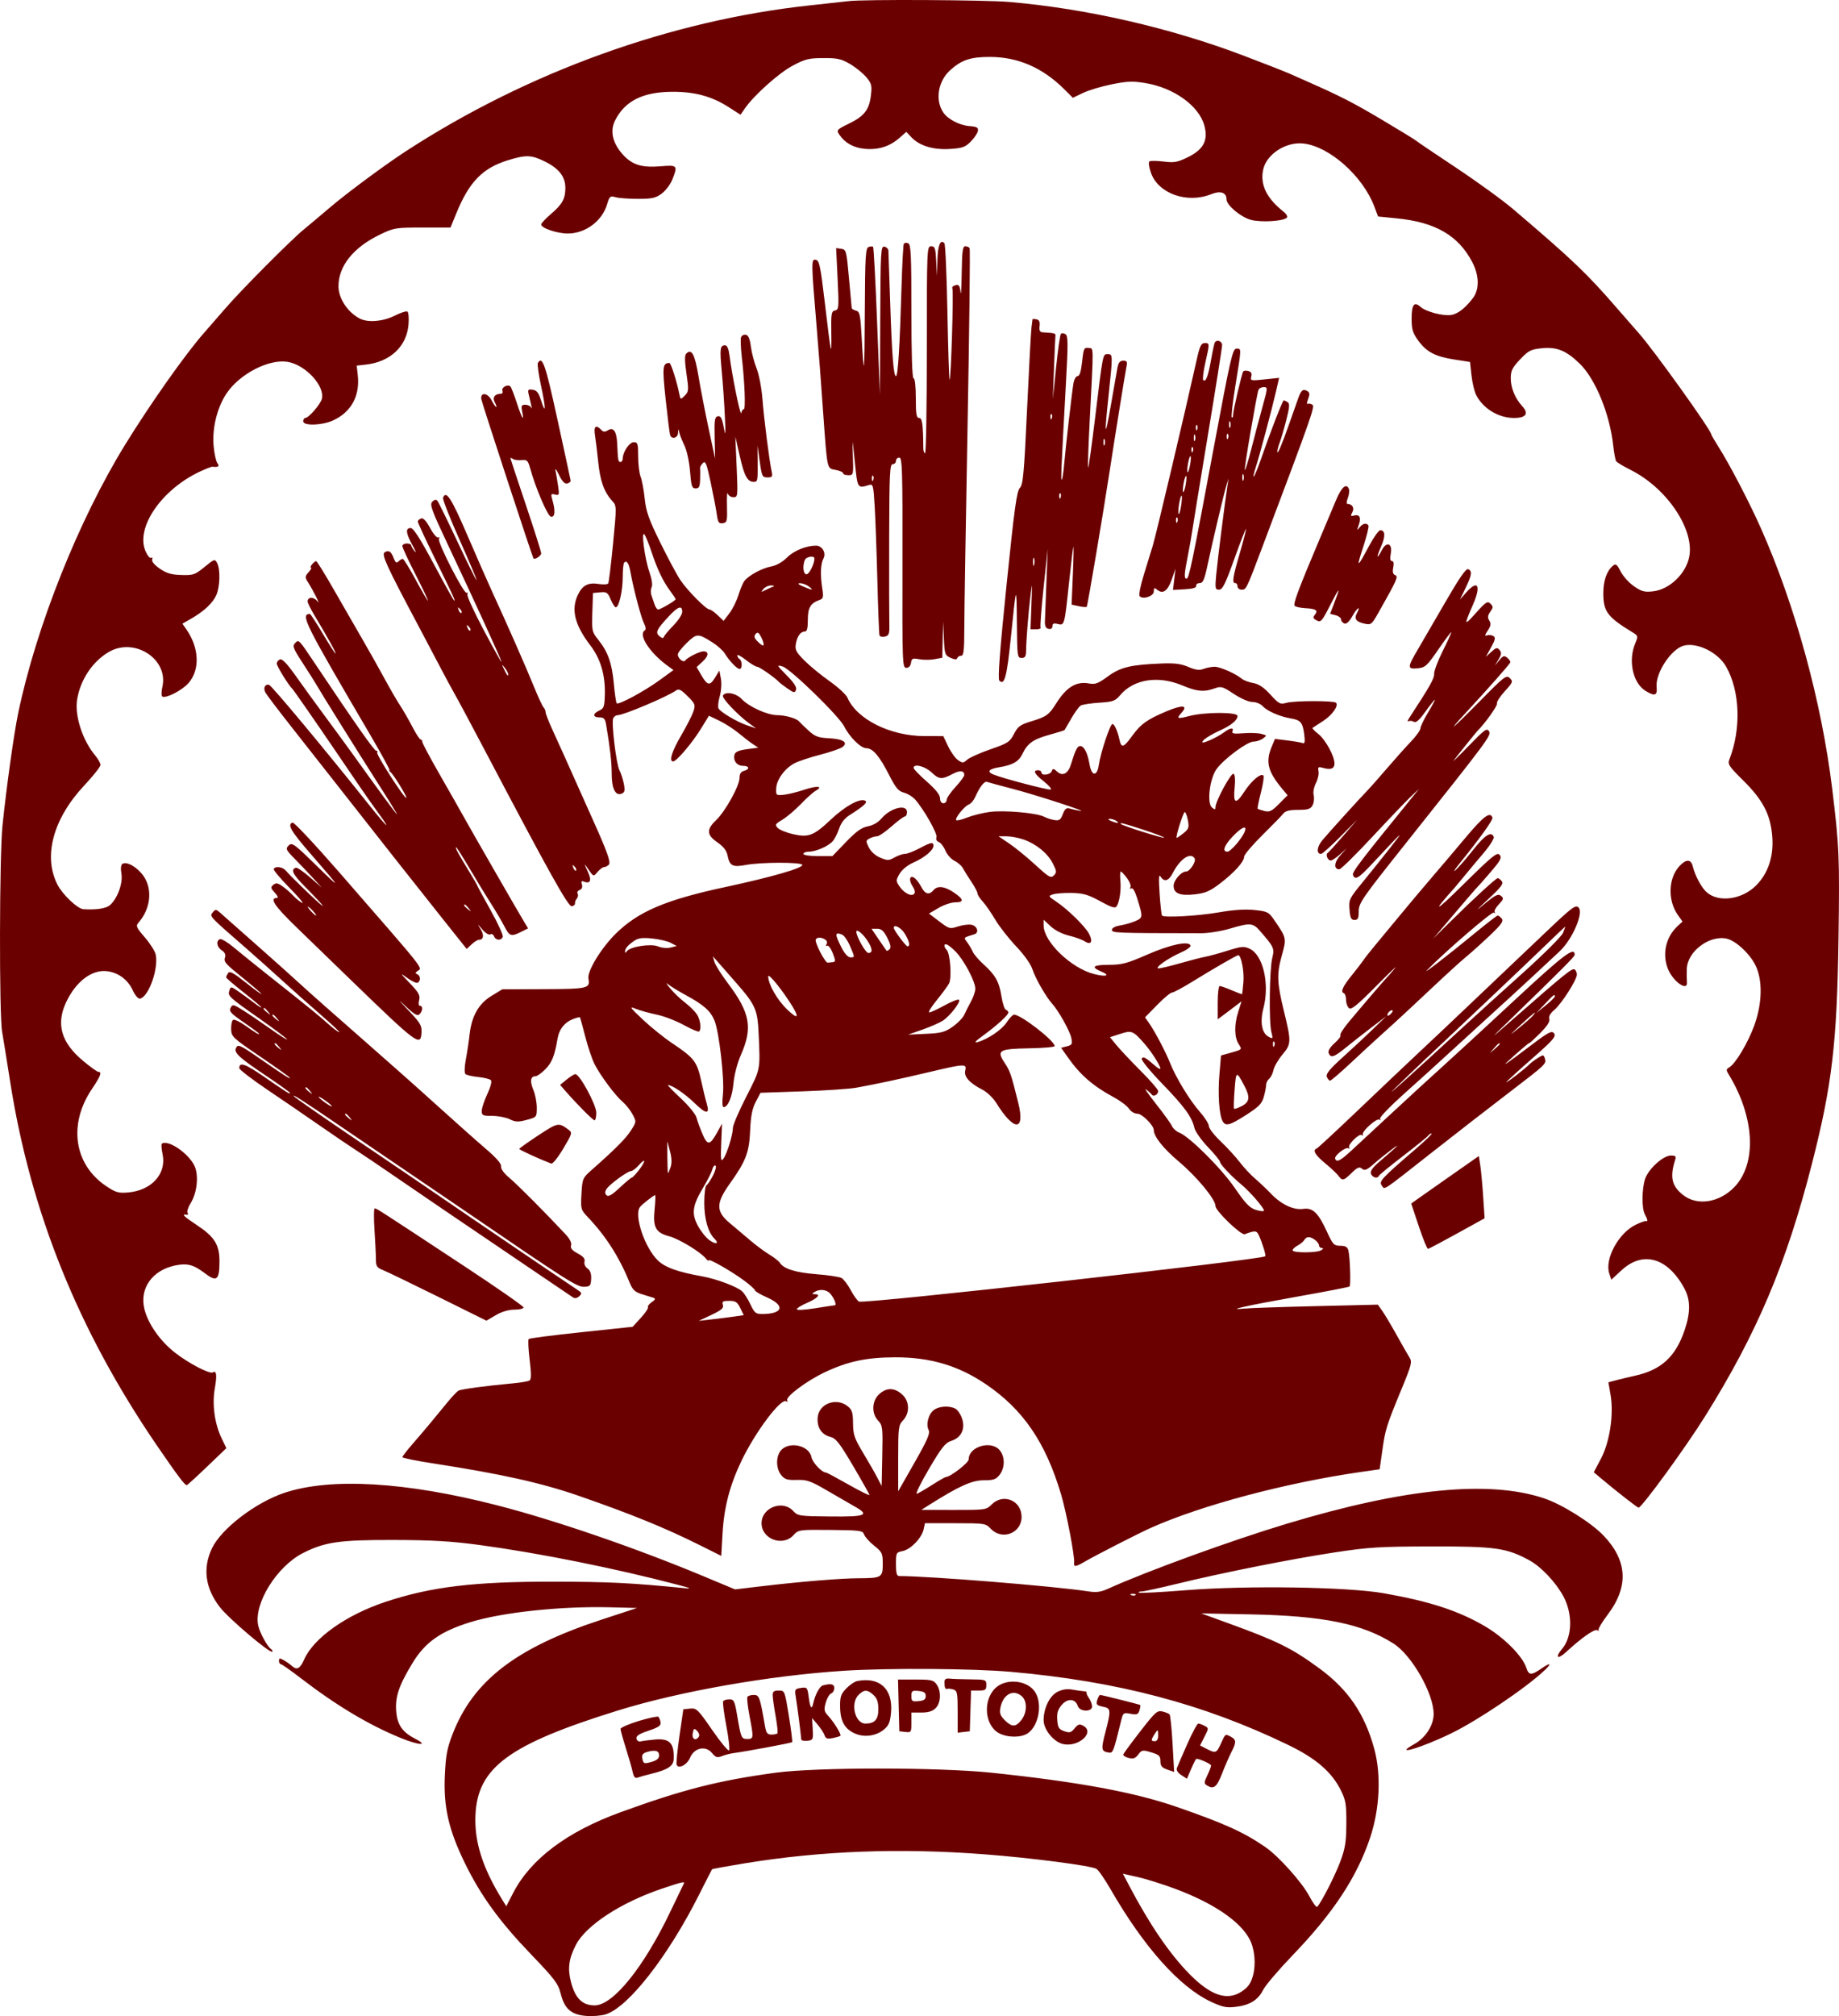 <?xml version="1.0" encoding="UTF-8"?> <svg xmlns="http://www.w3.org/2000/svg" width="345" height="378" viewBox="0 0 345 378" fill="none"><path fill-rule="evenodd" clip-rule="evenodd" d="M159.198 0.209C158.516 0.293 155.261 0.651 151.964 1.005C125.844 3.808 98.959 13.509 76.11 28.375C72.186 30.928 65.094 36.181 61.907 38.894C60.008 40.51 57.776 42.387 56.946 43.064C54.617 44.964 45.358 54.27 42.387 57.696C40.924 59.383 39.062 61.52 38.249 62.444C34.788 66.377 28.239 75.652 23.509 83.319C14.765 97.489 6.804 117.446 3.418 133.68C2.613 137.539 1.234 147.388 0.47 154.733C-0.117 160.375 -0.17 190.37 0.402 193.481C0.542 194.245 1.231 198.518 1.932 202.975C5.764 227.315 14.723 249.496 29.383 270.938C33.273 276.626 34.723 278.551 35.044 278.452C35.197 278.405 36.93 276.824 38.895 274.94L42.469 271.514L41.603 269.729C40.272 266.983 39.764 263.35 40.292 260.353C40.736 257.842 40.622 256.888 39.933 257.314C39.347 257.676 35.352 255.59 32.803 253.592C30.018 251.409 27.776 248.206 27.09 245.434C26.141 241.6 28.528 238.192 32.801 237.276C35.094 236.786 36.296 237.097 38.451 238.738C40.675 240.432 41.174 240.012 41.174 236.447C41.174 233.379 40.236 231.883 36.944 229.706C34.38 228.011 33.954 227.56 35.107 227.759C35.295 227.792 35.328 227.625 35.182 227.388C35.035 227.151 35.301 226.335 35.772 225.574C36.887 223.773 37.271 220.872 36.646 218.981C35.868 216.628 31.703 213.595 30.374 214.414C30.229 214.504 30.285 215.396 30.499 216.396C31.282 220.06 28.44 223.21 24.018 223.579C22.207 223.73 21.697 223.58 19.895 222.369C13.873 218.321 12.777 210.787 17.25 204.17C18.868 201.776 19.174 200.966 18.459 200.966C18.243 200.966 16.963 200.049 15.615 198.928C11.496 195.506 10.477 192.044 12.385 187.954C14.224 184.01 17.266 181.712 20.139 182.097C22.243 182.378 24.002 183.704 24.917 185.696C25.34 186.616 25.926 187.295 26.248 187.239C27.862 186.956 29.771 181.651 29.217 178.989C29.086 178.36 28.169 176.907 27.179 175.76C25.555 173.879 25.439 173.607 25.992 172.976C28.262 170.388 28.656 166.741 26.934 164.259C25.785 162.602 23.805 161.451 22.981 161.959C22.684 162.143 22.611 162.825 22.781 163.829C23.08 165.6 22.04 168.453 20.645 169.688C19.915 170.335 18.142 170.613 15.647 170.472C14.576 170.411 11.761 167.755 10.798 165.894C8.054 160.595 9.946 153.526 15.777 147.301C17.467 145.496 18.851 143.75 18.851 143.422C18.851 143.094 18.41 142.3 17.871 141.658C15.483 138.814 13.983 134.196 14.467 131.176C15.061 127.468 17.343 124.036 20.406 122.243C25.221 119.426 31.631 123.573 30.466 128.752C30.264 129.649 30.254 130.478 30.442 130.594C31.108 131.005 34.152 129.449 35.354 128.082C37.554 125.579 37.39 121.48 34.949 117.982L34.22 116.938L35.886 115.981C38.311 114.587 39.968 113.018 40.61 111.505C41.283 109.92 41.35 106.708 40.732 105.557C40.309 104.766 40.209 104.798 38.364 106.306C36.58 107.764 36.259 107.875 34.014 107.807C32.122 107.75 31.232 107.486 29.957 106.603C28.964 105.916 28.41 105.249 28.543 104.901C28.666 104.581 28.579 104.442 28.346 104.586C28.116 104.728 27.633 104.138 27.272 103.275C25.428 98.87 30.372 91.718 37.557 88.393C38.663 87.881 39.697 87.481 39.855 87.504C40.902 87.653 41.253 87.42 40.801 86.875C40.539 86.56 40.215 85.121 40.08 83.675C39.764 80.305 40.733 76.37 42.531 73.72C44.983 70.106 50.378 67.309 53.887 67.833C57.24 68.334 60.991 72.347 60.38 74.779C60.121 75.807 57.907 78.365 57.276 78.365C57.06 78.365 56.883 78.644 56.883 78.984C56.883 79.878 60.374 79.784 62.468 78.834C65.881 77.285 67.557 74.224 67.118 70.337L66.917 68.552L68.626 68.361C73.217 67.844 76.297 64.958 76.637 60.853C76.738 59.645 76.645 58.55 76.431 58.417C76.218 58.286 75.142 58.633 74.041 59.19C71.875 60.285 69.02 60.522 67.501 59.733C65.225 58.551 63.504 55.955 63.501 53.696C63.494 49.854 66.301 46.369 71.352 43.947C73.925 42.713 74.261 42.658 79.279 42.658H84.519L85.615 39.975C88.011 34.111 90.54 31.511 95.267 30.053C98.706 28.992 99.698 29.029 102.273 30.31C104.906 31.62 106.082 33.167 106.063 35.291C106.044 37.31 105.469 38.323 103.284 40.191C102.319 41.016 101.53 41.871 101.53 42.092C101.53 42.771 104.52 43.785 106.52 43.785C109.798 43.785 112.939 41.47 113.87 38.368C114.345 36.784 114.458 36.687 115.5 36.979C116.115 37.151 118.014 37.289 119.719 37.286C122.337 37.281 123.026 37.127 124.144 36.294C124.872 35.752 125.756 34.59 126.107 33.712C127.19 31.008 127.107 30.911 123.921 31.178C120.289 31.482 118.47 30.876 116.655 28.76C114.872 26.68 114.426 24.489 115.396 22.572C117.25 18.904 120.631 17.224 126.19 17.209C130.336 17.198 133.532 18.065 136.626 20.041L138.925 21.51L139.749 20.319C141.45 17.865 146.088 13.713 148.67 12.334C151.024 11.077 151.716 10.903 154.444 10.889C157.094 10.875 157.824 11.037 159.465 12C160.521 12.62 161.891 13.727 162.509 14.461C163.509 15.648 163.606 16.025 163.387 17.869C163.064 20.594 162.148 21.772 159.253 23.183C156.971 24.295 156.89 24.388 157.452 25.233C158.487 26.79 160.114 27.701 162.22 27.903C164.726 28.143 166.893 27.474 168.68 25.907L170.03 24.724L170.981 25.734C172.491 27.34 175.087 28.128 178.209 27.93C180.553 27.78 181.091 27.589 182.124 26.539C182.783 25.869 183.382 24.973 183.455 24.549C183.565 23.914 183.285 23.753 181.879 23.643C180.04 23.498 177.862 22.38 176.996 21.137C175.39 18.83 175.945 15.261 178.234 13.181C180.377 11.234 182.082 10.665 185.746 10.675C190.987 10.689 195.608 12.702 199.663 16.737L201.27 18.336L203.177 17.424C204.227 16.923 206.648 16.196 208.558 15.81C211.471 15.22 212.495 15.183 214.895 15.579C220.22 16.457 224.927 19.844 225.933 23.521C226.696 26.311 225.798 28.032 222.82 29.486C220.897 30.427 220.279 30.537 218.322 30.293C217.075 30.137 215.878 30.119 215.661 30.253C215.425 30.399 215.52 31.234 215.904 32.357C217.242 36.278 222.668 38.23 227.198 36.419C228.976 35.709 230.095 36.081 230.095 37.383C230.095 38.47 232.762 40.708 234.668 41.221C236.567 41.732 240.737 41.484 241.402 40.821C241.609 40.614 241.356 40.136 240.808 39.701C237.65 37.197 236.418 34.722 236.942 31.936C237.5 28.963 241.204 26.522 244.564 26.912C249.429 27.477 255.661 33.02 257.815 38.699L258.534 40.594L261.987 40.935C269.279 41.654 273.568 44.133 276.2 49.146C277.523 51.664 277.563 54.28 276.307 55.915C274.849 57.811 273.469 58.875 272.232 59.056C270.69 59.282 267.49 58.437 266.5 57.542C265.302 56.46 264.821 57.094 264.821 59.752C264.821 61.749 265.023 62.421 266.053 63.84C267.618 65.998 269.255 66.855 272.882 67.416L275.776 67.864L276.057 70.396C276.211 71.789 276.612 73.455 276.948 74.099C278.268 76.634 281.144 78.365 284.036 78.365C286.28 78.365 286.854 77.557 285.591 76.177C284.232 74.691 283.423 72.735 283.423 70.931C283.423 69.502 283.7 68.944 285.18 67.381C286.753 65.722 287.18 65.502 289.248 65.291C292.063 65.002 293.883 65.751 296.41 68.238C299.342 71.125 302.005 77.665 302.644 83.552C302.794 84.929 303.041 86.243 303.195 86.472C303.348 86.702 304.561 87.433 305.891 88.097C312.645 91.47 317.864 99.152 316.917 104.324C316.331 107.523 313.223 110.521 310.132 110.869C308.508 111.052 307.968 110.909 306.539 109.92C305.614 109.28 304.488 108.035 304.038 107.152C303.346 105.799 303.121 105.629 302.595 106.065C301.432 107.029 300.786 108.864 300.786 111.202C300.786 114.667 301.527 115.664 306.244 118.544C307.33 119.207 307.344 119.264 306.76 120.66C305.409 123.889 306.336 128.091 308.719 129.541C310.453 130.597 310.947 130.42 310.786 128.801C310.527 126.197 313.537 121.639 315.91 121.044C318.424 120.414 322.286 122.322 323.795 124.941C326.423 129.5 326.689 136.588 324.449 142.349C324.084 143.288 324.32 143.65 327.052 146.352C330.768 150.027 332.187 152.793 332.489 156.95C332.755 160.604 331.687 163.781 329.435 166.029C326.771 168.69 322.372 169.271 320.141 167.257C319.184 166.392 317.983 164.149 317.579 162.473C317.238 161.054 316.332 161.025 315.065 162.391C312.956 164.663 312.832 168.839 314.791 171.587L315.64 172.778L314.644 173.713C312.478 175.745 311.788 178.982 312.936 181.726C313.932 184.107 316.659 185.972 316.473 184.145C316.433 183.748 316.421 182.633 316.447 181.669C316.535 178.421 320.672 175.276 323.919 175.988C325.633 176.364 328.28 178.819 329.349 181.026C330.705 183.822 330.607 188.146 329.094 192.297C327.909 195.55 325.565 199.465 324.411 200.121C323.822 200.455 323.805 200.631 324.285 201.413C329.203 209.425 329.64 218.178 325.34 222.599C322.507 225.511 318.368 226.134 315.738 224.044C313.631 222.369 313.243 220.706 314.231 217.581C314.484 216.78 314.376 216.653 313.444 216.653C312.014 216.653 309.238 219.179 308.623 221.039C308 222.923 307.976 226.559 308.578 227.683C309.131 228.713 309.177 229.071 308.744 228.95C308.573 228.902 307.728 229.206 306.866 229.625C303.628 231.196 300.996 236.063 301.907 238.792L302.286 239.928L304.206 238.16C308.232 234.455 312.857 235.786 315.978 241.548C317.148 243.708 317.169 246.041 316.048 249.363C314.359 254.37 311.66 256.85 306.712 257.941C305.613 258.184 304.044 258.559 303.225 258.775L301.738 259.169L302.145 261.526C302.776 265.184 301.993 270.366 300.337 273.497L298.996 276.034L300.381 277.2C303.234 279.601 307.201 282.695 307.4 282.675C308.05 282.61 316.238 271.372 319.864 265.569C329.602 249.985 335.113 236.982 339.897 218.304C343.696 203.471 344.625 195.624 344.906 175.992C345.126 160.654 345.044 158.71 343.728 147.922C341.733 131.56 336.796 113.534 330.332 99.005C328.172 94.151 324.506 87.117 322.421 83.827C321.663 82.63 321.042 81.562 321.042 81.453C321.042 80.688 310.289 65.679 307.432 62.456C306.619 61.539 304.837 59.501 303.473 57.926C297.668 51.225 295.122 48.794 283.877 39.219C281.922 37.554 277.067 34.034 273.089 31.397C269.11 28.759 265.761 26.495 265.647 26.366C265.534 26.237 262.684 24.492 259.315 22.49C253.884 19.263 251.535 18.059 245.184 15.252C244.275 14.85 242.791 14.194 241.887 13.794C240.983 13.394 237.1 11.874 233.258 10.417C219.527 5.207 203.819 1.61 189.376 0.369C184.816 -0.024 162.076 -0.143 159.198 0.209ZM169.562 45.708C169.449 45.89 169.256 49.458 169.133 53.636C168.8 64.951 168.457 70.522 168.094 70.522C167.632 70.522 167.328 66.662 166.99 56.487C166.827 51.605 166.682 47.336 166.667 46.999C166.652 46.662 166.314 46.324 165.916 46.247C165.239 46.115 165.189 47.011 165.134 60.069L165.076 74.031L164.541 60.264C164.248 52.692 163.91 46.4 163.791 46.281C163.672 46.162 163.288 46.175 162.937 46.309C162.384 46.521 162.291 48.121 162.243 58.228C162.183 70.536 162.095 71.301 161.656 63.351C161.415 59.017 161.294 58.427 160.601 58.246C160.171 58.134 159.803 57.924 159.785 57.78C159.766 57.636 159.533 55.104 159.268 52.153C158.805 47.01 158.745 46.78 157.822 46.65L156.858 46.514L157.138 52.288C157.4 57.696 157.369 58.072 156.654 58.209C155.968 58.342 155.897 58.773 155.952 62.478C156.021 67.235 155.933 66.811 154.706 56.49C153.904 49.755 153.706 48.839 153.022 48.707C152.17 48.543 152.178 49.085 153.197 61.234C153.426 63.959 153.701 67.395 153.808 68.871C153.916 70.347 154.199 74.248 154.437 77.54C155.214 88.255 155.112 87.792 156.746 88.099C157.527 88.245 158.165 88.529 158.165 88.731C158.165 88.933 158.605 89.098 159.142 89.098C160.104 89.098 160.117 89.041 160.002 85.486C159.886 81.925 159.892 81.941 160.368 86.621C160.879 91.634 160.854 91.592 162.964 90.949C163.8 90.694 163.845 90.853 164.093 94.947C164.235 97.293 164.461 103.577 164.596 108.912C164.731 114.248 164.909 118.831 164.992 119.097C165.077 119.37 165.525 119.481 166.021 119.351C166.796 119.149 166.893 118.847 166.839 116.803C166.806 115.528 166.794 108.309 166.812 100.759C166.842 88.849 166.928 87.034 167.466 87.034C167.807 87.034 168.086 86.755 168.086 86.415C168.086 86.074 168.368 85.796 168.711 85.796C169.261 85.796 169.332 88.173 169.299 105.507C169.263 124.342 169.295 125.218 170.017 125.218C170.49 125.218 170.823 124.864 170.907 124.276C171.026 123.442 171.203 123.364 172.458 123.6C173.236 123.745 174.525 123.743 175.321 123.594L176.768 123.323L176.851 119.936L176.934 116.549L177.074 119.689C177.205 122.636 177.282 122.861 178.323 123.335C179.097 123.686 179.478 123.704 179.582 123.393C179.663 123.148 179.994 122.947 180.316 122.947C180.79 122.947 180.903 121.947 180.908 117.684C180.911 114.79 181.187 97.675 181.52 79.653C181.852 61.631 182.024 46.724 181.902 46.526C181.78 46.329 181.412 46.167 181.084 46.167C180.601 46.167 180.475 47.128 180.419 51.224C180.38 54.005 180.277 55.604 180.19 54.777C180.057 53.528 179.895 53.309 179.23 53.482C178.79 53.597 178.536 53.862 178.666 54.071C178.925 54.49 178.403 71.467 178.139 71.204C178.049 71.114 177.868 65.397 177.737 58.5C177.607 51.603 177.352 45.8 177.17 45.604C176.422 44.798 175.936 45.974 175.86 48.771L175.779 51.74L175.634 48.953C175.508 46.513 175.389 46.167 174.682 46.167C173.892 46.167 173.874 46.593 173.874 65.568C173.874 76.239 173.727 84.97 173.548 84.97C173.368 84.97 173.218 84.552 173.214 84.041C173.176 79.509 173.018 78.365 172.427 78.365C171.922 78.365 171.807 77.677 171.807 74.65C171.807 72.448 171.639 70.935 171.394 70.935C171.127 70.935 170.98 66.477 170.98 58.389C170.98 47.739 170.888 45.807 170.373 45.61C170.04 45.482 169.674 45.526 169.562 45.708ZM193.701 59.862C193.692 59.936 193.604 60.646 193.504 61.44C193.404 62.235 193.031 69.163 192.674 76.836C192.115 88.873 191.929 90.883 191.321 91.491C190.744 92.068 190.291 95.377 188.828 109.687C187.55 122.178 187.166 127.304 187.484 127.621C188.443 128.579 188.888 126.914 189.635 119.57C190.663 109.45 190.702 109.358 190.767 116.859C190.821 123.066 190.86 123.36 191.65 123.36C192.303 123.36 192.481 123.078 192.496 122.019C192.527 119.891 192.9 115.169 193.303 111.802C193.646 108.937 193.661 109.053 193.498 113.35L193.323 117.994H194.371C194.947 117.994 195.328 117.846 195.216 117.666C195.104 117.485 195.359 114.095 195.782 110.132L196.551 102.927L196.308 109.119C196.174 112.524 196.048 115.863 196.028 116.538C196.002 117.395 196.208 117.808 196.714 117.91C197.161 117.999 197.437 117.803 197.437 117.397C197.437 116.909 197.693 116.804 198.432 116.989C199.698 117.306 199.703 117.288 200.543 109.325C200.914 105.806 201.283 102.741 201.363 102.514C201.442 102.287 201.401 104.634 201.271 107.731L201.034 113.36L202.366 113.652C203.098 113.813 203.778 113.864 203.876 113.765C204.031 113.611 206.97 96.205 208.181 88.272C209.084 82.357 211.101 69.834 211.322 68.768C211.519 67.824 211.416 67.632 210.718 67.632C210.095 67.632 209.813 67.98 209.631 68.974C209.496 69.712 208.949 72.823 208.416 75.888C207.269 82.484 207.141 81.938 207.983 74.031C208.778 66.56 208.774 66.394 207.824 66.394C206.875 66.394 206.926 66.136 205.456 78.245C204.816 83.514 204.224 87.756 204.139 87.671C204.054 87.587 204.185 83.647 204.429 78.917C205.19 64.198 205.21 65.38 204.191 65.235C203.375 65.119 203.27 65.347 203.005 67.815C202.808 69.656 202.538 70.522 202.162 70.522C201.858 70.522 201.506 71.126 201.382 71.864C201.086 73.613 199.941 83.595 199.642 87.034C199.514 88.51 199.313 89.81 199.197 89.924C198.986 90.129 199.054 88.527 199.974 71.824C200.386 64.349 200.372 62.959 199.882 62.657C199.564 62.461 199.179 62.432 199.024 62.593C198.87 62.754 198.467 65.579 198.127 68.871L197.511 74.856L197.731 69.077C197.853 65.899 197.976 63.112 198.005 62.885C198.053 62.504 197.762 62.433 195.651 62.31C195.081 62.277 194.93 61.991 195.031 61.139C195.126 60.327 194.961 59.971 194.44 59.87C194.043 59.792 193.71 59.789 193.701 59.862ZM139.028 63.224C138.904 63.547 138.96 65.182 139.154 66.857C139.706 71.641 139.905 76.714 139.541 76.714C139.359 76.714 139.141 77.039 139.058 77.436C138.909 78.152 137.34 70.477 136.865 66.704C136.704 65.431 136.417 64.743 136.047 64.743C135.083 64.743 135.002 65.345 135.398 69.553C135.608 71.789 135.871 75.569 135.981 77.952C136.153 81.644 136.121 81.962 135.77 80.096C135.449 78.392 135.205 77.936 134.67 78.043C134.078 78.162 133.993 78.732 134.068 82.091L134.154 86.002L132.958 80.429C132.3 77.364 131.441 72.935 131.048 70.587C130.344 66.381 129.754 65.29 128.734 66.309C128.426 66.616 128.44 67.728 128.782 70.059C129.234 73.15 129.213 73.426 128.463 74.174C127.668 74.969 127.658 74.965 127.418 73.768C126.954 71.45 125.859 68.045 125.581 68.051C124.291 68.081 124.223 68.744 124.88 74.894C125.242 78.279 125.618 81.281 125.716 81.564C126.023 82.454 127.157 82.14 127.208 81.151C127.251 80.329 127.276 80.317 127.426 81.048C127.519 81.502 127.955 82.617 128.396 83.525C128.851 84.466 129.306 86.552 129.453 88.376C129.678 91.162 129.813 91.575 130.503 91.575C131.151 91.575 131.303 91.256 131.343 89.82C131.37 88.855 131.367 87.916 131.336 87.734C131.305 87.552 131.539 87.144 131.855 86.828C132.347 86.337 132.561 86.866 133.329 90.462C133.824 92.777 134.339 95.469 134.474 96.446C134.683 97.954 134.85 98.203 135.59 98.097C136.394 97.983 136.455 97.739 136.384 94.877C136.343 93.174 136.403 92.106 136.519 92.504C136.634 92.901 137.114 93.226 137.586 93.226C138.422 93.226 138.436 93.096 138.197 87.55L137.952 81.874L138.789 85.547C139.637 89.268 140.217 90.336 141.393 90.336C142.149 90.336 142.17 90.227 142.133 86.415L142.105 83.525L142.526 86.518C142.921 89.317 143.014 89.511 143.975 89.511C144.878 89.511 144.973 89.374 144.76 88.376C144.301 86.226 143.327 78.564 143.042 74.856C142.883 72.784 142.395 70.229 141.939 69.077C141.489 67.942 141.003 66.087 140.859 64.955C140.676 63.523 140.391 62.857 139.924 62.767C139.555 62.696 139.151 62.902 139.028 63.224ZM227.895 64.227C227.795 64.397 227.477 65.87 227.19 67.5C226.644 70.587 226.201 71.725 225.728 71.252C225.575 71.099 225.751 69.642 226.119 68.014C226.955 64.32 226.955 64.33 225.995 64.33C225.346 64.33 225.079 64.878 224.534 67.323C222.266 77.502 216.881 100.281 216.263 102.307C215.952 103.329 215.191 105.802 214.572 107.803C213.921 109.907 213.601 111.59 213.813 111.796C214.493 112.455 216.453 111.773 216.453 110.878C216.453 110.201 216.563 110.14 217.054 110.547C218.142 111.449 219.043 110.845 219.799 108.706L220.529 106.642L220.292 108.626L220.055 110.61L222.285 110.484C223.797 110.398 224.482 110.191 224.411 109.841C224.355 109.557 224.648 109.325 225.064 109.325C225.678 109.325 225.958 108.681 226.545 105.919C227.523 101.326 229.62 92.485 230.094 90.956L230.479 89.717L230.287 90.956C229.794 94.148 228.385 105.286 228.16 107.777C227.929 110.336 227.974 110.563 228.702 110.563C229.346 110.563 229.878 109.493 231.552 104.823C232.683 101.665 233.667 99.138 233.737 99.206C233.808 99.274 233.297 101.282 232.601 103.667C231.249 108.301 231.095 109.325 231.749 109.325C231.976 109.325 232.162 109.604 232.162 109.944C232.162 110.285 232.514 110.563 232.944 110.563C233.794 110.563 233.82 110.51 236.838 102.505C246.245 77.557 246.721 76.199 246.182 75.867C245.883 75.682 245.489 75.621 245.309 75.733C245.128 75.844 245.173 75.429 245.408 74.811C245.73 73.964 245.705 73.603 245.304 73.349C244.482 72.829 244.108 73.111 243.553 74.664C243.272 75.451 242.526 77.564 241.895 79.36C240.499 83.334 239.642 85.342 239.62 84.687C239.611 84.418 239.806 83.675 240.053 83.036C240.301 82.397 240.86 80.492 241.296 78.804C241.921 76.385 241.979 75.664 241.57 75.405C241.284 75.224 240.954 75.073 240.837 75.069C240.617 75.063 238.445 80.662 236.473 86.323C235.299 89.691 234.637 90.559 235.641 87.414C236.398 85.04 238.591 76.822 239.361 73.469L239.965 70.844L237.246 71.135C234.658 71.412 234.537 71.386 234.743 70.597C234.894 70.019 234.724 69.706 234.182 69.564C233.754 69.452 233.326 69.487 233.231 69.64C232.938 70.112 231.336 76.987 231.336 77.768C231.336 78.172 231.224 78.391 231.088 78.255C230.951 78.119 231.241 75.534 231.73 72.51C232.931 65.1 232.922 65.362 231.978 65.362C231.245 65.362 230.874 66.966 227.78 83.525C223.624 105.777 223.059 108.499 222.602 108.499C222.104 108.499 222.147 107.7 222.832 104.251C223.157 102.615 223.527 100.532 223.654 99.624C223.781 98.716 225.097 90.669 226.577 81.741C228.057 72.813 229.269 65.151 229.269 64.713C229.269 63.946 228.269 63.592 227.895 64.227ZM100.911 68.043C100.771 68.269 101.045 70.244 101.52 72.432C102.436 76.65 102.411 77.944 101.473 74.982C101.044 73.627 100.676 73.172 99.926 73.066C99.037 72.941 98.969 73.04 99.222 74.098C99.778 76.419 99.865 76.912 99.631 76.404C99.501 76.121 99.014 75.888 98.55 75.888C97.832 75.888 97.743 76.074 97.954 77.127C98.371 79.211 97.925 78.511 96.965 75.579C96.464 74.046 95.921 72.647 95.76 72.469C95.297 71.959 94.018 72.631 94.259 73.258C94.378 73.57 94.25 73.827 93.973 73.831C92.815 73.845 92.332 74.513 92.82 75.423C93.079 75.906 93.196 76.301 93.081 76.301C92.965 76.301 92.575 75.732 92.215 75.037C91.478 73.613 90.062 73.491 90.303 74.871C90.439 75.647 99.882 104.457 100.077 104.691C100.331 104.994 101.53 104.216 101.53 103.748C101.53 103.453 100.228 99.342 98.636 94.612C97.044 89.882 95.742 85.952 95.742 85.879C95.742 85.806 95.975 85.89 96.259 86.066C96.543 86.241 97.276 86.332 97.889 86.268C98.863 86.166 99.056 86.349 99.436 87.728C100.472 91.489 102.72 96.741 103.348 96.868C104.112 97.022 104.225 95.826 103.64 93.789C103.302 92.613 103.344 92.52 104.119 92.722C104.907 92.928 104.948 92.814 104.701 91.124C104.555 90.123 104.338 88.84 104.219 88.272C104.096 87.685 104.373 88.008 104.86 89.02C105.455 90.256 105.93 90.753 106.414 90.647C106.797 90.562 107.085 90.319 107.053 90.106C107.021 89.892 105.91 84.748 104.584 78.675C102.314 68.276 101.76 66.672 100.911 68.043ZM236.866 76.198C236.312 78.185 235.375 81.72 234.783 84.056C234.191 86.39 233.627 88.221 233.528 88.123C233.362 87.957 235.705 74.242 236.094 73.102C236.191 72.818 236.631 72.586 237.071 72.586C237.847 72.586 237.841 72.696 236.866 76.198ZM197.306 78.443C197.174 78.772 197.076 78.674 197.057 78.193C197.039 77.758 197.136 77.514 197.274 77.651C197.411 77.788 197.426 78.145 197.306 78.443ZM230.783 80.12C230.668 80.404 230.574 80.171 230.574 79.604C230.574 79.036 230.668 78.804 230.783 79.088C230.897 79.372 230.897 79.836 230.783 80.12ZM224.59 80.507C224.458 80.836 224.36 80.738 224.341 80.257C224.323 79.822 224.42 79.578 224.558 79.715C224.695 79.853 224.71 80.209 224.59 80.507ZM111.613 81.564C111.752 82.416 112.03 84.705 112.231 86.653C112.599 90.226 113.335 92.262 114.863 93.931C115.689 94.834 115.69 94.913 115.009 101.937C114.63 105.839 114.222 109.19 114.101 109.385C113.98 109.58 113.174 109.626 112.308 109.488C110.331 109.173 109.263 109.734 108.405 111.541C107.097 114.292 107.815 117.172 110.775 121.044C112.638 123.482 113.549 126.523 113.472 130.051C113.42 132.483 113.31 132.817 112.432 133.216C111.156 133.797 111.175 134.506 112.466 134.506C113.289 134.506 113.524 134.759 113.707 135.847C114.477 140.421 114.753 142.847 114.755 145.056C114.759 147.852 115.449 149.253 116.604 148.81C117.194 148.584 117.276 148.246 117.042 147.003C116.884 146.161 116.513 145.003 116.216 144.427C115.609 143.248 114.68 135.605 115.031 134.689C115.157 134.361 115.535 134.093 115.871 134.093C116.971 134.093 125.157 130.635 126.797 129.477C127.346 129.09 127.741 129.279 128.995 130.53C130.421 131.955 130.493 132.145 130.08 133.396C129.836 134.133 128.801 136.162 127.779 137.906C126.034 140.881 125.454 142.762 126.281 142.762C126.905 142.762 129.813 139.358 131.44 136.723L133.003 134.194L134.952 135.133C136.025 135.65 137.65 136.695 138.563 137.456C139.477 138.217 140.68 139.141 141.236 139.51L142.249 140.179L140.118 140.472C138.581 140.683 137.934 140.968 137.795 141.498C137.504 142.611 138.243 143.587 139.376 143.587C140.594 143.587 140.721 144.23 139.562 144.533C138.995 144.681 138.735 145.096 138.735 145.855C138.735 147.329 136.07 152.131 134.335 153.783C132.497 155.533 132.557 156.535 134.586 157.936C135.719 158.719 136.305 159.476 136.489 160.394C136.883 162.362 137.438 162.644 139.972 162.164C142.726 161.642 150.183 161.622 150.5 162.136C150.845 162.693 144.809 164.44 136.048 166.318C124.883 168.711 119.711 170.912 115.518 175.055C112.751 177.788 110.125 182.112 110.392 183.495C110.744 185.319 110.303 185.423 102.049 185.455L94.231 185.486L92.196 186.727C89.794 188.191 88.482 190.505 88.099 193.949C87.961 195.197 87.644 197.298 87.395 198.617C87.131 200.019 87.097 201.162 87.312 201.37C87.515 201.566 88.586 201.818 89.691 201.929C90.797 202.041 91.873 202.303 92.081 202.512C92.313 202.743 92.053 203.767 91.419 205.128C90.845 206.358 90.374 207.783 90.372 208.293C90.369 209.129 90.568 209.222 92.371 209.222C93.474 209.222 94.943 209.505 95.637 209.851C96.699 210.38 97.202 210.399 98.801 209.972C100.69 209.467 100.703 209.451 100.703 207.678C100.703 206.697 100.418 205.213 100.07 204.381C99.382 202.737 99.515 201.792 100.434 201.792C100.756 201.792 101.602 201.196 102.315 200.468C103.559 199.197 104.047 197.97 104.6 194.724C104.902 192.948 105.921 191.668 107.513 191.063C108.15 190.821 108.724 190.675 108.787 190.738C108.849 190.801 109.3 192.416 109.789 194.326C110.277 196.236 111.058 198.558 111.524 199.486C112.597 201.623 115.443 205.44 116.834 206.609C117.42 207.102 118.24 208.136 118.656 208.907C119.407 210.299 119.405 210.32 118.38 211.933C117.417 213.447 115.501 215.377 111.071 219.291C109.292 220.862 109.249 220.961 109.084 223.832C108.921 226.686 108.953 226.805 110.287 228.211C113.701 231.808 116.196 235.731 118.2 240.653C118.678 241.826 119.161 242.263 120.403 242.645C121.277 242.914 122.257 243.219 122.581 243.324C123.026 243.467 122.948 243.668 122.264 244.146C121.766 244.495 121.447 244.922 121.555 245.096C121.663 245.27 121.061 246.167 120.218 247.089L118.686 248.765L109.068 249.778C103.778 250.335 99.33 250.909 99.185 251.055C99.039 251.201 99.118 252.947 99.359 254.935C99.681 257.588 99.674 258.628 99.334 258.838C99.078 258.995 97.654 259.236 96.169 259.371C91.161 259.829 86.482 260.46 85.99 260.745C85.721 260.901 84.812 261.864 83.97 262.886C83.128 263.908 81.758 265.57 80.926 266.581C80.094 267.592 78.53 269.432 77.45 270.671C76.369 271.909 75.486 273.05 75.486 273.206C75.486 273.362 78.137 273.898 81.377 274.397C93.99 276.34 101.639 278.045 108.606 280.466C118.567 283.927 124.765 286.453 131.34 289.733L135.313 291.715L135.55 287.517C135.829 282.589 136.926 278.4 139.136 273.825C141.768 268.375 146.489 262.107 147.494 262.727C147.763 262.893 147.843 262.829 147.685 262.573C147.281 261.921 151.269 258.929 154.728 257.29C159.028 255.252 162.54 254.503 167.88 254.484C174.475 254.461 179.797 256.031 184.938 259.518C191.958 264.278 196.156 270.426 199.067 280.21C200.062 283.552 201.649 291.851 201.507 292.962C201.395 293.839 201.771 293.807 203.498 292.797C205.454 291.652 213.597 287.489 215.844 286.485C225.418 282.207 241.212 278.004 255.313 275.98L258.826 275.476L259.336 271.891C259.898 267.937 260.089 267.333 262.993 260.291C264.813 255.878 264.946 255.34 264.42 254.512C264.101 254.009 263.015 252.112 262.007 250.296C260.998 248.479 259.793 246.457 259.329 245.802L258.484 244.611L246.874 244.888C240.488 245.039 234.426 245.248 233.403 245.35C229.706 245.721 233.805 244.8 243.506 243.081C248.723 242.156 253.079 241.312 253.187 241.204C253.438 240.954 253.267 235.734 252.969 234.506C252.794 233.789 252.446 233.576 251.444 233.572C250.248 233.567 250.046 233.352 248.905 230.871C247.299 227.379 246.273 226.398 244.501 226.657C242.699 226.921 240.376 225.834 238.463 223.832C237.612 222.942 236.26 221.659 235.458 220.981C234.655 220.303 233.358 218.913 232.574 217.891C231.79 216.869 230.168 215.102 228.969 213.962C227.769 212.823 226.788 211.552 226.788 211.136C226.788 210.721 226.026 209.517 225.094 208.46C223.189 206.301 220.599 202.054 219.504 199.293C218.674 197.201 216.691 193.438 215.57 191.83L214.813 190.743L217.08 188.424C218.327 187.149 219.579 186.103 219.864 186.101C220.148 186.098 221.869 185.178 223.688 184.056C227.761 181.544 232.019 179.088 232.301 179.088C232.85 179.088 233.444 182.202 233.264 184.142C233.154 185.335 233.047 186.352 233.026 186.4C233.006 186.449 232.137 186.124 231.095 185.678C230.052 185.232 229.029 184.867 228.821 184.867C228.613 184.867 228.442 186.273 228.442 187.991V191.115L229.579 190.268C230.204 189.802 231.21 189.043 231.814 188.582L232.912 187.744L232.292 189.711C231.513 192.18 231.552 194.503 232.394 195.785C233.038 196.767 233.027 196.78 231.053 197.335L229.062 197.895L228.768 201.391C228.458 205.087 228.708 208.946 229.335 210.151C229.9 211.235 230.637 211.051 233.787 209.034C236.182 207.501 236.733 206.934 237.096 205.629C237.336 204.767 237.533 203.76 237.534 203.39C237.535 203.021 237.793 202.506 238.107 202.246C238.42 201.986 238.782 201.251 238.91 200.612C239.038 199.973 239.804 198.66 240.612 197.694C242.267 195.716 242.277 195.34 240.825 189.408C239.575 184.299 239.511 182.566 240.449 179.227C241.377 175.924 241.372 175.899 239.132 172.619C238.016 170.986 237.824 170.884 235.369 170.622C233.625 170.435 231.437 170.578 228.649 171.06C224.706 171.741 218.386 172.096 217.992 171.658C217.89 171.544 217.687 169.686 217.543 167.53C217.354 164.709 217.402 163.811 217.714 164.33C218.377 165.433 219.253 165.196 220.005 163.711C221.357 161.04 223.344 159.701 224.112 160.943C224.454 161.495 223.217 163.402 222.516 163.402C221.601 163.402 220.174 165.038 220.174 166.086C220.174 167.524 221.377 168.001 224.188 167.678C226.146 167.452 227.005 167.078 228.912 165.62C231.609 163.558 233.403 161.558 233.403 160.615C233.403 160.253 234.937 158.442 236.813 156.592C238.689 154.741 240.463 152.916 240.757 152.535C241.139 152.038 241.922 151.843 243.532 151.843C245.386 151.843 245.856 151.693 246.239 150.979C246.493 150.504 246.589 149.667 246.451 149.118C246.306 148.54 246.48 147.58 246.867 146.833C247.234 146.125 247.454 145.126 247.356 144.614C247.198 143.786 247.296 143.716 248.248 143.984C249.666 144.384 250.352 144.107 250.352 143.136C250.352 141.754 248.649 138.655 247.317 137.615C246.613 137.064 246.124 136.549 246.23 136.471C246.337 136.393 247.222 135.818 248.198 135.194C249.914 134.096 251.181 132.306 250.631 131.757C250.224 131.352 242.891 131.359 241.38 131.767C240.149 132.099 239.933 131.99 238.327 130.227C237.102 128.884 236.162 128.252 235.103 128.063C234.282 127.917 233.33 127.563 232.989 127.278C231.835 126.312 228.894 125.011 227.865 125.011C227.303 125.011 226.368 125.192 225.787 125.412C224.991 125.714 224.29 125.623 222.93 125.041C221.554 124.452 220.354 124.3 217.86 124.4C212.11 124.631 210.194 125.094 207.835 126.823C206.014 128.158 205.468 128.361 204.298 128.142C201.933 127.699 200.07 128.821 198.179 131.829C196.789 134.039 196.328 134.374 193.494 135.235C191.392 135.874 190.963 136.186 190.225 137.612C189.448 139.115 189.075 139.357 185.8 140.491C183.833 141.172 181.87 142.051 181.436 142.444C180.714 143.098 180.57 143.103 179.719 142.508C179.207 142.15 178.378 140.993 177.876 139.936L176.962 138.015L173.454 138.011C167.026 138.006 160.737 134.873 158.978 130.8C158.73 130.227 157.211 128.83 155.601 127.695C153.992 126.559 151.866 124.813 150.878 123.813C149.343 122.262 149.113 121.812 149.303 120.734C149.563 119.261 150.179 118.407 150.981 118.407C151.394 118.407 151.551 117.799 151.551 116.2C151.551 113.93 152.053 113.089 153.776 112.476C154.453 112.235 154.515 111.942 154.25 110.246C153.865 107.77 153.95 105.708 154.476 104.726C155.04 103.672 154.255 102.307 153.086 102.31C151.192 102.314 148.933 103.242 147.617 104.556C146.782 105.39 145.641 106.03 144.666 106.21C142.973 106.524 140.515 107.845 139.671 108.895C139.389 109.245 138.88 110.44 138.539 111.55C138.198 112.66 137.431 114.207 136.834 114.988L135.749 116.409L134.636 115.344C134.023 114.758 133.337 114.279 133.111 114.279C132.486 114.279 128.972 110.741 127.654 108.784C127.013 107.833 125.31 104.66 123.87 101.734C121.708 97.342 121.199 95.903 120.947 93.478C120.78 91.864 120.435 90.02 120.181 89.381C119.927 88.742 119.719 87.023 119.719 85.562C119.719 83.193 119.631 82.906 118.903 82.906C118.074 82.906 116.825 84.754 116.825 85.981C116.825 86.333 116.639 86.621 116.412 86.621C115.974 86.621 115.922 86.335 115.787 83.191C115.687 80.864 115.091 80.023 114.018 80.692C113.478 81.029 113.166 81.001 112.772 80.579C111.807 79.547 111.348 79.938 111.613 81.564ZM224.168 82.596C224.054 82.88 223.96 82.648 223.96 82.08C223.96 81.513 224.054 81.281 224.168 81.564C224.283 81.848 224.283 82.313 224.168 82.596ZM230.378 82.158C230.246 82.487 230.148 82.389 230.128 81.908C230.11 81.473 230.208 81.23 230.345 81.367C230.482 81.504 230.497 81.86 230.378 82.158ZM207.219 83.422C207.105 83.706 207.011 83.474 207.011 82.906C207.011 82.338 207.105 82.106 207.219 82.39C207.334 82.674 207.334 83.138 207.219 83.422ZM223.764 84.635C223.632 84.964 223.534 84.866 223.514 84.385C223.496 83.95 223.594 83.706 223.731 83.843C223.868 83.981 223.883 84.337 223.764 84.635ZM223.251 87.217C223.096 88.046 222.886 88.641 222.785 88.54C222.684 88.439 222.728 87.679 222.884 86.851C223.04 86.022 223.25 85.427 223.351 85.528C223.452 85.629 223.407 86.389 223.251 87.217ZM233.263 90.027C233.148 90.311 233.055 90.078 233.055 89.511C233.055 88.943 233.148 88.711 233.263 88.995C233.378 89.279 233.378 89.743 233.263 90.027ZM163.821 90.001C163.689 90.33 163.592 90.232 163.572 89.751C163.554 89.316 163.651 89.073 163.789 89.21C163.926 89.347 163.941 89.703 163.821 90.001ZM222.425 90.932C222.269 91.761 222.059 92.356 221.958 92.255C221.857 92.154 221.902 91.394 222.057 90.566C222.213 89.737 222.423 89.142 222.524 89.243C222.625 89.344 222.58 90.104 222.425 90.932ZM250.657 93.742C250.062 95.161 248.711 98.365 247.654 100.863C243.556 110.549 242.543 113.251 242.886 113.593C243.081 113.788 243.998 113.986 244.925 114.033C246.906 114.135 247.347 114.449 246.664 115.272C246.26 115.757 246.327 115.959 247.008 116.323C247.78 116.736 247.993 116.499 249.495 113.566C251.347 109.947 251.548 109.799 250.356 112.93L249.534 115.091L250.563 115.349C251.129 115.491 251.592 115.845 251.592 116.137C251.592 116.428 251.864 116.771 252.196 116.899C252.596 117.052 253.111 116.58 253.717 115.503C254.611 113.915 255.378 113.44 254.548 114.988C253.994 116.022 254.415 116.592 255.984 116.931C257.217 117.198 257.337 117.104 258.608 114.855C262.104 108.67 262.37 108.072 261.74 107.831C261.317 107.668 261.208 107.239 261.376 106.398C261.532 105.619 261.447 105.197 261.133 105.197C260.808 105.197 260.735 104.742 260.91 103.81C261.273 101.877 260.125 101.423 259.232 103.147C258.252 105.041 258.155 104.593 259.089 102.484C259.944 100.553 259.888 99.418 258.938 99.418C258.645 99.418 257.687 100.764 256.809 102.411C254.573 106.605 254.402 106.618 255.756 102.493C256.407 100.508 256.842 98.726 256.722 98.532C256.371 97.965 255.654 98.124 255.045 98.902C254.551 99.535 254.532 99.48 254.9 98.454C255.403 97.048 255.082 96.384 254.033 96.658C253.369 96.832 253.323 96.742 253.709 96.023C254.139 95.219 253.684 94.491 252.739 94.471C252.574 94.467 252.628 93.968 252.859 93.361C253.09 92.754 253.184 92.011 253.069 91.71C252.608 90.511 251.686 91.288 250.657 93.742ZM198.96 93.303C198.828 93.632 198.73 93.535 198.71 93.054C198.692 92.619 198.79 92.375 198.927 92.512C199.064 92.649 199.079 93.005 198.96 93.303ZM83.118 93.329C83.01 93.613 84.41 97.174 86.229 101.243C88.049 105.312 89.477 108.701 89.405 108.774C89.332 108.846 87.724 105.61 85.831 101.582C83.938 97.554 82.23 94.08 82.035 93.863C81.814 93.616 81.459 93.694 81.092 94.069C80.579 94.591 80.963 95.648 84.012 102.101C89.227 113.14 94.09 123.767 94.078 124.099C94.073 124.26 92.589 121.606 90.78 118.2C88.971 114.795 87.579 111.766 87.685 111.471C87.791 111.175 87.725 111.028 87.537 111.144C87.046 111.447 81.992 101.578 82.346 101.007C82.514 100.734 82.462 100.64 82.223 100.787C81.993 100.929 81.307 100.13 80.697 99.012C79.941 97.626 79.397 97.052 78.985 97.211C78.652 97.338 78.38 97.604 78.38 97.803C78.38 98.002 79.815 101.093 81.568 104.673C85.173 112.033 85.445 112.627 85.217 112.627C85.127 112.627 83.415 109.562 81.412 105.816C78.816 100.959 77.562 99.005 77.042 99.005C76.028 99.005 76.131 99.975 77.384 102.234C77.973 103.296 78.159 103.804 77.797 103.364C77.436 102.923 77.14 102.412 77.14 102.229C77.14 102.045 76.767 101.895 76.313 101.895C75.858 101.895 75.486 102.118 75.486 102.39C75.486 102.663 76.606 105.078 77.975 107.757C79.344 110.435 80.383 112.627 80.284 112.627C80.186 112.627 79.152 110.863 77.987 108.706C76.823 106.549 75.728 104.784 75.554 104.784C75.38 104.784 75.022 105 74.757 105.264C74.392 105.629 74.18 105.49 73.873 104.685C73.373 103.372 72.932 103.081 72.16 103.557C71.525 103.95 72.531 106.144 78.403 117.168C79.794 119.779 81.656 123.309 82.54 125.011C83.424 126.714 84.679 129.036 85.327 130.171C85.975 131.307 88.51 136.043 90.961 140.698C103.095 163.745 106.612 170.044 107.274 169.916C107.639 169.846 107.907 169.606 107.869 169.381C107.832 169.158 107.987 168.75 108.215 168.477C108.443 168.202 108.508 167.783 108.36 167.545C108.212 167.306 108.388 166.997 108.75 166.859C109.172 166.697 109.32 166.328 109.163 165.832C108.98 165.258 109.078 165.12 109.544 165.298C110.809 165.783 111.05 165.045 110.204 163.276C109.748 162.323 109.61 161.885 109.897 162.302C111.418 164.515 111.277 164.44 112.107 163.473C112.529 162.979 113.076 162.576 113.321 162.576C113.566 162.576 113.967 162.375 114.212 162.131C114.645 161.699 113.941 159.738 111.038 153.288C110.527 152.153 109.779 150.481 109.374 149.573C107.071 144.397 104.611 138.928 103.559 136.644C102.897 135.209 102.357 133.807 102.357 133.527C102.357 133.248 102.183 132.843 101.971 132.627C101.759 132.412 100.945 130.656 100.162 128.727C98.742 125.224 95.048 116.835 92.346 110.976C91.561 109.273 89.458 104.49 87.673 100.347C84.663 93.36 83.682 91.848 83.118 93.329ZM221.58 94.836C221.428 95.782 221.217 96.469 221.112 96.364C221.005 96.258 221.049 95.403 221.208 94.464C221.366 93.526 221.577 92.838 221.675 92.936C221.774 93.035 221.731 93.89 221.58 94.836ZM220.87 97.844C220.738 98.173 220.64 98.075 220.62 97.594C220.602 97.159 220.7 96.916 220.837 97.053C220.974 97.19 220.989 97.546 220.87 97.844ZM122.25 103.546C123.316 106.759 124.426 109.067 125.761 110.845C126.303 111.568 126.747 112.246 126.747 112.353C126.747 112.609 123.901 114.279 123.464 114.279C123.276 114.279 122.98 113.861 122.806 113.35C122.632 112.839 122.361 112.049 122.203 111.595C122.045 111.141 122.067 110.468 122.251 110.099C122.455 109.692 122.284 108.556 121.816 107.209C120.925 104.643 120.238 99.251 120.929 100.243C121.166 100.584 121.761 102.07 122.25 103.546ZM152.791 104.723C152.791 105.725 151.808 107.674 151.303 107.674C150.703 107.674 150.521 106.205 150.975 105.024C151.233 104.353 152.791 104.094 152.791 104.723ZM194.003 105.912C193.898 106.313 193.806 106.085 193.797 105.403C193.789 104.722 193.875 104.394 193.988 104.673C194.101 104.953 194.108 105.51 194.003 105.912ZM58.537 105.816C58.254 106.157 58.167 106.435 58.344 106.435C58.52 106.435 58.319 106.817 57.896 107.284C57.218 108.032 57.195 108.241 57.703 109.039C58.767 110.711 60.245 113.669 59.56 112.756C58.888 111.86 57.709 111.871 57.711 112.775C57.712 113.034 58.326 114.268 59.076 115.517C61.52 119.587 63.149 122.535 62.953 122.535C62.847 122.535 61.77 120.863 60.558 118.819C59.347 116.776 58.257 115.107 58.136 115.11C56.312 115.163 57.066 116.674 69.41 137.705C71.576 141.395 73.224 144.416 73.073 144.419C72.923 144.423 72.995 144.562 73.233 144.729C73.761 145.098 76.414 149.403 76.228 149.589C75.94 149.877 70.52 141.453 70.752 141.078C70.889 140.857 70.83 140.728 70.622 140.791C70.291 140.89 66.731 135.832 59.078 124.392C55.994 119.781 56.074 119.863 55.352 120.584C54.825 121.11 54.997 121.565 56.733 124.233C57.824 125.91 58.929 127.653 59.19 128.107C60.267 129.983 67.336 141.308 70.85 146.786C72.926 150.022 74.555 152.669 74.471 152.669C74.334 152.669 71.195 148.403 66.004 141.161C64.967 139.713 62.714 136.638 60.999 134.327C59.284 132.017 56.812 128.612 55.506 126.762C53.887 124.466 52.94 123.471 52.527 123.629C52.194 123.757 51.922 124.115 51.922 124.424C51.922 124.903 54.153 128.514 54.835 129.139C55.061 129.347 59.057 135.092 62.73 140.491C63.811 142.081 65.775 144.965 67.094 146.902C68.413 148.838 70.205 151.392 71.077 152.578C73.627 156.043 72.539 155.06 69.238 150.914C60.961 140.524 50.946 128.506 50.469 128.394C49.7 128.213 49.338 128.999 49.796 129.853C50.012 130.255 52.163 133.092 54.576 136.157C56.989 139.222 61.426 144.861 64.434 148.689C67.443 152.516 71.752 157.996 74.009 160.866C76.266 163.736 80.236 168.748 82.832 172.004L87.55 177.922L88.469 177.06C88.975 176.586 89.598 176.198 89.853 176.198C90.718 176.198 90.857 175.343 90.174 174.219C89.503 173.114 89.506 173.114 90.506 174.29C91.064 174.946 91.724 175.35 91.979 175.193C92.233 175.036 92.553 175.198 92.689 175.553C92.991 176.338 94.036 176.404 94.323 175.656C94.438 175.358 93.409 173.106 92.036 170.652C90.664 168.197 89.541 166.123 89.541 166.041C89.541 165.96 88.828 164.729 87.957 163.306C85.972 160.066 85.325 158.861 85.57 158.861C85.675 158.861 86.828 160.672 88.13 162.886C89.433 165.099 91.215 168.025 92.09 169.387C92.965 170.749 94.088 172.654 94.587 173.618C95.594 175.568 95.864 175.661 97.757 174.718L99.072 174.063L98.28 172.757C97.211 170.995 88.274 155.46 86.843 152.875C86.214 151.74 84.239 148.265 82.453 145.152C80.668 142.039 79.207 139.3 79.207 139.063C79.207 138.827 79.067 138.633 78.897 138.633C78.726 138.632 78.032 137.564 77.355 136.259C76.677 134.954 75.634 133.143 75.037 132.235C74.439 131.327 73.147 129.098 72.165 127.282C71.183 125.465 69.301 122.122 67.983 119.851C66.664 117.581 64.232 113.359 62.578 110.469C60.924 107.579 59.454 105.211 59.311 105.206C59.168 105.201 58.82 105.476 58.537 105.816ZM118.254 107.153C118.842 110.397 120.255 115.768 120.801 116.835C121.163 117.543 121.22 118.039 120.958 118.201C119.684 118.987 121.856 122.361 125.208 124.805L126.341 125.631L123.753 127.516C120.898 129.596 116.047 132.214 115.696 131.864C115.572 131.741 115.331 130.097 115.159 128.211C114.806 124.35 114.052 122.215 112.243 119.959C111.052 118.473 111.01 118.278 111.125 114.799L111.245 111.183L112.598 111.053C113.807 110.936 114.017 111.079 114.567 112.394C114.906 113.204 115.337 113.866 115.525 113.866C116.116 113.866 116.825 110.779 116.825 108.211C116.825 106.856 116.945 105.629 117.09 105.484C117.569 105.005 117.968 105.578 118.254 107.153ZM271.226 112.762C269.238 116.207 266.891 120.244 266.01 121.734C263.991 125.146 263.986 125.487 265.957 125.299C267.382 125.164 267.701 124.871 269.885 121.699C271.192 119.799 272.262 118.384 272.262 118.554C272.262 118.724 271.52 120.346 270.614 122.159C269.708 123.973 269.001 125.87 269.043 126.376C269.108 127.166 268.229 128.719 264.452 134.49C264.086 135.049 263.982 135.386 264.22 135.239C264.458 135.093 264.91 135.131 265.223 135.325C265.636 135.579 266.233 135.061 267.396 133.44C268.278 132.21 269.077 131.203 269.172 131.203C269.266 131.203 268.698 132.271 267.909 133.577C267.121 134.883 266.474 136.229 266.47 136.57C266.467 136.91 265.665 138.025 264.687 139.047C263.71 140.068 261.633 142.39 260.072 144.206C258.511 146.023 256.941 147.8 256.583 148.156C255.494 149.239 249.279 156.089 248.084 157.525C247.033 158.787 246.909 160.099 247.841 160.099C248.065 160.099 249.678 158.659 251.425 156.9L254.599 153.701L252.016 156.698C250.595 158.346 249.275 159.792 249.084 159.91C248.622 160.195 249.075 161.338 249.65 161.338C249.897 161.338 250.668 160.827 251.363 160.202L252.625 159.067L251.435 160.384C250.257 161.687 250.174 162.995 251.269 162.983C251.56 162.981 254.365 160.222 257.503 156.853C260.64 153.485 263.882 150.097 264.707 149.325L266.208 147.922L264.867 149.573C255.1 161.589 253.62 163.53 253.82 164.051C254.217 165.083 254.853 164.705 257.514 161.854C263.331 155.62 263.632 155.352 260.878 158.861C259.363 160.791 256.975 163.771 255.571 165.483C253.131 168.459 253.026 168.682 253.174 170.54C253.3 172.119 253.476 172.483 254.114 172.483C254.753 172.483 254.899 172.179 254.899 170.848C254.899 169.344 255.563 168.379 263.208 158.774C279.426 138.398 279.797 137.9 279.33 137.096C278.957 136.453 278.487 136.795 275.506 139.872C273.637 141.802 272.389 143.009 272.733 142.555C273.549 141.477 276.956 137.249 277.222 136.983C278.663 135.544 280.965 132.309 280.827 131.917C280.728 131.638 281.386 130.601 282.289 129.614C283.818 127.941 283.883 127.771 283.243 127.137C282.603 126.503 282.213 126.804 277.615 131.473C272.287 136.883 271.083 137.838 275.259 133.342C278.972 129.343 283.197 124.562 283.334 124.204C283.398 124.035 283.148 123.646 282.778 123.339C282.198 122.859 281.99 122.921 281.268 123.793L280.432 124.805L281.128 123.642C281.683 122.716 281.723 122.356 281.322 121.874C280.887 121.351 280.678 121.396 279.783 122.211L278.746 123.154L279.727 121.376C280.529 119.924 280.604 119.534 280.14 119.247C279.827 119.054 279.299 119 278.965 119.128C278.496 119.308 278.528 119.104 279.105 118.224C279.685 117.34 279.749 116.924 279.392 116.353C279.04 115.791 279.083 115.406 279.575 114.704C280.141 113.897 280.145 113.718 279.606 113.179C279.066 112.641 278.741 112.852 276.843 114.972C274.638 117.435 274.609 117.337 276.356 113.316C277.903 109.753 277.244 108.608 275.067 111.079L273.886 112.421L274.934 110.267C276.123 107.824 276.23 107.032 275.411 106.718C275.018 106.567 273.713 108.452 271.226 112.762ZM151.733 109.957C152.749 110.724 152.433 110.726 150.668 109.96C149.705 109.543 149.531 109.356 150.104 109.354C150.558 109.353 151.292 109.624 151.733 109.957ZM144.936 110.033C144.595 110.159 143.944 110.453 143.489 110.687C142.75 111.066 142.723 111.039 143.23 110.425C143.542 110.047 144.193 109.753 144.677 109.77C145.281 109.793 145.362 109.875 144.936 110.033ZM86.568 114.909C86.441 115.036 86.21 114.807 86.054 114.4C85.83 113.811 85.877 113.764 86.285 114.168C86.568 114.449 86.695 114.782 86.568 114.909ZM127.987 114.724C127.987 115.196 127.252 116.331 126.353 117.247C125.453 118.163 124.646 119.124 124.56 119.382C124.448 119.714 124.202 119.688 123.723 119.292C122.898 118.613 123.16 118.042 125.406 115.62C127.198 113.689 127.987 113.415 127.987 114.724ZM88.222 118.211C88.094 118.338 87.863 118.109 87.708 117.702C87.484 117.114 87.531 117.066 87.939 117.471C88.222 117.751 88.349 118.084 88.222 118.211ZM143.268 120.824C143.277 121.177 142.913 121.027 142.279 120.418C141.513 119.682 141.383 119.322 141.732 118.902C142.102 118.457 142.292 118.535 142.722 119.307C143.014 119.834 143.26 120.516 143.268 120.824ZM133.632 120.429C134.577 121.02 135.633 121.967 135.978 122.535C136.821 123.922 138.262 125.424 138.751 125.424C139.277 125.424 139.264 123.893 138.735 123.567C138.508 123.426 138.322 123.121 138.322 122.888C138.322 122.656 139.046 123.038 139.932 123.738C140.817 124.438 141.767 125.011 142.043 125.011C142.464 125.011 145.512 127.149 146.176 127.91C146.29 128.04 146.988 128.569 147.728 129.085C148.927 129.921 149.102 129.95 149.335 129.343C149.514 128.877 148.968 128.026 147.597 126.636C145.697 124.709 145.658 124.626 146.817 124.962C148.294 125.39 157.383 134.232 158.384 136.216C159.396 138.218 161.494 140.285 162.515 140.285C163.737 140.285 164.973 141.729 166.778 145.265C168.04 147.737 168.55 148.349 169.57 148.613C170.257 148.79 171.196 149.358 171.657 149.873C173.299 151.712 175.928 156.349 175.686 156.981C175.541 157.357 175.718 157.722 176.12 157.875C176.493 158.018 177.053 158.745 177.365 159.489C177.677 160.234 178.443 161.094 179.068 161.4C179.694 161.706 180.402 162.328 180.642 162.782C180.882 163.236 181.597 164.382 182.23 165.326C182.864 166.272 183.382 167.255 183.382 167.512C183.382 167.769 183.811 168.441 184.337 169.007C184.862 169.572 185.921 171.097 186.69 172.394C187.459 173.692 189.233 175.961 190.632 177.437C192.165 179.054 193.383 180.776 193.7 181.771C194.226 183.425 196.254 186.943 197.431 188.242C198.616 189.551 200.726 193.34 200.983 194.621C201.21 195.755 201.114 195.934 200.153 196.175L199.066 196.447L200.292 198.191C202.638 201.529 205.033 203.614 208.961 205.734C210.184 206.393 211.461 207.356 211.799 207.872C212.148 208.403 212.832 208.809 213.379 208.809C214.255 208.809 216.453 211.007 216.453 211.882C216.453 213.082 218.236 215.329 221.105 217.747C224.555 220.653 228.029 224.859 228.029 226.13C228.029 227.037 232.838 231.658 233.517 231.404C235.462 230.674 235.747 230.696 236.162 231.612C236.848 233.123 237.535 235.368 237.363 235.539C236.707 236.194 161.915 244.531 161.13 244.036C160.812 243.836 160.111 242.85 159.572 241.844C159.034 240.839 158.269 239.835 157.872 239.614C157.475 239.392 155.349 239.071 153.148 238.901C149.274 238.601 146.995 237.887 146.3 236.754C146.119 236.458 145.236 235.77 144.34 235.226C143.444 234.682 141.829 233.485 140.752 232.566C139.676 231.646 137.944 230.185 136.905 229.317C134.29 227.136 134.286 225.609 136.888 221.962C139.942 217.68 140.551 216.096 140.73 211.958C140.848 209.234 141.117 207.858 141.78 206.591L142.673 204.888L150.522 204.618C154.839 204.47 159.395 204.162 160.645 203.934C164.582 203.216 168.978 202.275 174.434 200.98C180.984 199.427 181.411 199.409 181.083 200.713C180.795 201.859 181.868 203.055 184.312 204.313C185.179 204.759 186.34 205.881 186.946 206.857C190.253 212.188 192.359 212.137 191.024 206.759C189.687 201.376 189.495 200.816 188.448 199.237C186.919 196.929 187.406 196.649 193.117 196.548C195.721 196.503 197.853 196.317 197.855 196.136C197.868 195.149 191.511 190.224 190.242 190.238C189.993 190.241 189.377 190.88 188.872 191.659C187.956 193.071 185.34 194.847 183.382 195.386C182.663 195.584 182.968 195.22 184.386 194.19C186.99 192.297 189.169 190.317 189.169 189.845C189.169 189.642 188.962 189.407 188.707 189.323C188.453 189.238 188.076 188.094 187.87 186.781C187.443 184.061 186.739 182.814 184.475 180.767C183.599 179.975 182.717 178.948 182.516 178.485C182.315 178.022 181.848 177.227 181.479 176.719C180.75 175.717 180.64 175.846 182.792 175.168C183.775 174.858 183.309 173.535 182.16 173.373C181.606 173.294 180.473 173.454 179.643 173.727C178.207 174.201 178.04 174.153 176.205 172.755L174.277 171.285L176.076 170.233C177.064 169.654 178.462 169.181 179.181 169.181C180.904 169.181 180.832 168.618 178.945 167.338C177.197 166.152 175.868 166.003 175.114 166.91C174.334 167.849 173.548 167.657 172.878 166.364C172.546 165.724 172 164.971 171.664 164.693C170.708 163.901 170.379 164.911 171.19 166.147C171.646 166.842 171.744 167.345 171.476 167.612C170.935 168.153 169.523 167.387 168.672 166.09C168.068 165.17 168.076 164.991 168.775 163.808C169.226 163.044 170.284 162.193 171.389 161.705C173.469 160.785 175.114 159.407 175.114 158.583C175.114 157.812 174.682 157.891 172.467 159.067C171.398 159.635 170.176 160.099 169.752 160.099C169.327 160.099 168.453 160.401 167.81 160.768C166.752 161.373 166.495 161.377 165.141 160.811C164.241 160.435 163.386 159.672 163.001 158.902C162.404 157.706 162.413 157.591 163.129 157.208C163.552 156.982 164.183 156.797 164.532 156.797C164.88 156.797 166.107 155.961 167.26 154.939C168.412 153.918 169.534 153.082 169.754 153.082C169.973 153.082 170.153 152.71 170.153 152.256C170.153 150.692 167.044 151.467 165.375 153.448C164.751 154.189 163.783 154.749 162.818 154.928C161.64 155.147 160.649 155.856 158.711 157.864L156.157 160.512H153.44C151.905 160.512 150.724 160.332 150.724 160.099C150.724 159.872 151.166 159.686 151.707 159.686C153.032 159.686 155.337 158.69 156.19 157.749C156.572 157.327 157.127 156.25 157.422 155.356C157.777 154.279 158.446 153.421 159.405 152.813C162.205 151.036 162.91 150.356 162.224 150.093C161.176 149.692 158.5 151.188 155.906 153.626C152.652 156.686 151.712 157.056 148.839 156.415C147.602 156.138 146.293 155.616 145.93 155.253C145.327 154.651 145.399 154.517 146.794 153.677C147.631 153.172 149.183 151.857 150.243 150.753C151.303 149.65 152.543 148.537 152.997 148.28C154.57 147.39 153.291 147.264 150.876 148.071C149.541 148.517 147.799 148.943 147.003 149.018C145.606 149.15 145.558 149.108 145.618 147.806C145.695 146.137 147.278 143.999 149.125 143.068C149.891 142.682 152.04 141.974 153.901 141.494C155.761 141.014 157.622 140.373 158.035 140.068C159.202 139.207 158.18 138.549 155.462 138.411C153.457 138.31 152.89 138.09 151.616 136.915C150.794 136.157 150.02 135.41 149.897 135.254C149.462 134.701 147.342 134.093 145.84 134.089C143.969 134.084 140.54 132.537 139.149 131.069C138.093 129.955 136.128 129.582 135.622 130.399C135.347 130.843 138.365 134.035 140.596 135.659L141.836 136.563L140.126 135.982C138.261 135.348 135.253 133.574 134.798 132.839C134.641 132.585 134.74 131.563 135.019 130.568C135.31 129.53 135.405 128.111 135.241 127.238L134.955 125.717L134.146 127.046C133.176 128.638 132.707 128.552 131.559 126.575L130.689 125.077L131.842 124.01C132.968 122.968 133.018 122.122 131.954 122.122C131.248 122.122 128.897 123.304 128.579 123.819C128.258 124.336 127.16 123.475 127.16 122.706C127.16 122.401 127.927 121.417 128.864 120.518C130.724 118.734 130.912 118.73 133.632 120.429ZM95.329 126.398C95.329 126.922 95.138 126.688 94.535 125.424C94.071 124.451 94.08 124.438 94.686 125.193C95.04 125.634 95.329 126.176 95.329 126.398ZM221.828 128.52C224.551 129.665 225.876 129.786 227.854 129.072C229.081 128.628 229.363 128.708 231.467 130.104C232.791 130.981 234.257 131.616 234.959 131.616C235.624 131.616 236.482 131.962 236.865 132.384C237.71 133.317 240.1 134.363 242.146 134.696C244.003 134.997 244.39 135.462 244.68 137.735C244.85 139.069 244.776 139.47 244.387 139.321C244.101 139.212 242.814 138.991 241.527 138.83L239.188 138.538L238.569 140.017C237.386 142.846 237.835 144.642 240.542 147.895L241.55 149.107L239.947 150.724C238.599 152.084 238.165 152.296 237.218 152.058C236.598 151.903 236.026 151.711 235.946 151.631C235.866 151.551 236.138 150.181 236.549 148.587C236.96 146.992 237.171 145.561 237.016 145.407C236.508 144.899 234.747 146.407 233.369 148.531C231.793 150.959 231.303 150.668 231.631 147.497C231.765 146.203 231.681 145.245 231.419 145.083C230.968 144.805 228.029 150.22 228.029 151.33C228.029 151.846 227.922 151.856 227.369 151.398C226.364 150.565 226.95 145.878 228.28 144.123C229.736 142.199 234.005 139.047 235.153 139.047C235.695 139.047 236.499 138.783 236.94 138.461C237.711 137.898 237.697 137.864 236.587 137.586C235.951 137.427 234.435 137.379 233.218 137.48C231.497 137.622 231.051 137.541 231.214 137.116C231.508 136.353 230.801 136.436 229.635 137.302C228.319 138.279 225.548 139.525 225.548 139.139C225.548 138.746 226.963 137.829 229.055 136.868C231.018 135.966 232.162 134.996 232.162 134.235C232.162 133.48 226.079 133.482 223.158 134.239C220.836 134.84 220.641 134.762 221.661 133.636C222.95 132.214 221.837 132.105 218.846 133.36C215.176 134.9 213.986 135.759 212.324 138.07C210.816 140.167 210.36 140.299 210.025 138.737C209.667 137.065 209.077 135.744 208.689 135.744C208.265 135.744 206.468 141.147 206.148 143.381C205.824 145.648 204.791 145.598 204.398 143.297C204.032 141.157 203.373 139.872 202.64 139.872C202.112 139.872 201.73 140.635 200.904 143.338C200.379 145.055 199.347 145.598 198.339 144.687C197.635 144.051 197.51 144.041 197.295 144.602C197.027 145.299 195.37 145.492 195.37 144.826C195.37 144.599 195.091 144.413 194.75 144.413C193.696 144.413 194.058 145.112 195.845 146.525C196.788 147.271 197.358 147.948 197.111 148.03C196.665 148.179 188.176 145.953 186.356 145.211C185.067 144.685 185.501 144.163 187.493 143.845C189.984 143.447 191.132 142.783 191.817 141.341C192.755 139.368 193.832 138.606 196.863 137.766C198.381 137.346 199.662 136.951 199.71 136.889C199.758 136.827 200.326 135.847 200.974 134.712C201.62 133.577 202.413 132.488 202.735 132.291C203.056 132.095 204.622 131.852 206.214 131.75C208.808 131.584 209.217 131.437 210.144 130.336C212.68 127.328 217.286 126.611 221.828 128.52ZM174.755 144.815C176.151 146.148 176.681 146.185 178.743 145.096C180.091 144.384 180.902 144.468 180.902 145.32C180.902 145.565 180.157 146.571 179.248 147.557C178.339 148.542 177.594 149.631 177.594 149.977C177.594 150.322 177.315 150.605 176.974 150.605C176.605 150.605 176.354 150.225 176.354 149.664C176.354 149.033 175.54 148.009 173.874 146.544C172.51 145.345 171.394 144.19 171.394 143.976C171.394 143.118 173.537 143.653 174.755 144.815ZM189.79 147.852C194.28 149.012 204.624 152.379 202.605 152.023C201.923 151.902 201.029 151.704 200.618 151.582C200.066 151.418 199.747 151.693 199.387 152.644C198.983 153.714 198.721 153.899 197.814 153.756C197.215 153.662 196.347 153.383 195.886 153.136C194.52 152.406 188.257 151.859 185.603 152.238C184.267 152.429 182.377 152.905 181.401 153.298C180.425 153.69 179.52 153.904 179.389 153.773C179.065 153.449 180.948 151.117 181.769 150.824C182.132 150.695 182.657 150.082 182.936 149.462C183.818 147.495 184.668 146.406 185.169 146.598C185.437 146.7 187.516 147.264 189.79 147.852ZM222.851 153.793C223.107 155.154 223.007 155.437 221.983 156.252C221.347 156.758 220.785 157.132 220.735 157.082C220.527 156.874 221.988 152.256 222.263 152.256C222.428 152.256 222.692 152.948 222.851 153.793ZM274.932 157.059C272.895 159.488 270.015 162.884 268.532 164.606C267.05 166.328 264.38 169.501 262.6 171.658C260.82 173.814 258.685 176.391 257.855 177.383C257.025 178.375 256.067 179.597 255.726 180.098C255.385 180.599 254.437 181.831 253.62 182.835C251.931 184.91 251.438 185.985 252.08 186.199C252.323 186.28 252.522 186.846 252.522 187.457C252.522 188.067 252.77 188.772 253.073 189.023C253.503 189.38 254.637 188.456 258.256 184.8C260.803 182.226 262.346 180.767 261.683 181.558C261.022 182.349 260.374 183.092 260.245 183.209C259.904 183.518 254.986 189.252 252.943 191.723C251.984 192.883 251.32 193.952 251.467 194.099C251.615 194.246 251.122 194.914 250.371 195.583C249.507 196.353 249.098 197.032 249.253 197.437C249.628 198.412 250.267 198.221 252.361 196.509C253.416 195.647 255.581 193.948 257.173 192.733L260.067 190.525L257.781 192.753C256.524 193.978 253.951 196.374 252.064 198.077C249.449 200.435 248.7 201.345 248.916 201.895C249.072 202.292 249.347 202.617 249.528 202.617C249.707 202.617 251.501 201.075 253.514 199.19C255.526 197.304 258.196 194.848 259.446 193.731C261.74 191.683 265.662 188.047 270.654 183.343C272.147 181.937 274.188 180.105 275.191 179.274C276.195 178.442 278.184 176.646 279.612 175.282C281.688 173.301 282.112 172.689 281.731 172.231C281.47 171.916 281.127 171.658 280.972 171.658C280.815 171.658 278.745 173.258 276.371 175.214C271.729 179.04 266.702 182.916 267.714 181.89C271.317 178.24 279.868 170.881 280.252 171.1C280.518 171.253 280.594 171.221 280.42 171.03C280.247 170.839 280.58 170.188 281.16 169.583C282.085 168.619 282.138 168.419 281.59 167.965C281.068 167.532 280.572 167.77 278.577 169.41C276.647 170.997 276.767 170.838 279.199 168.581C281.612 166.34 282.114 165.674 281.732 165.213C281.47 164.898 281.135 164.64 280.988 164.64C280.654 164.64 276.383 168.558 272.115 172.78L268.867 175.992L272.9 171.245C275.119 168.634 277.046 166.405 277.184 166.291C277.322 166.178 278.43 164.921 279.648 163.499C281.527 161.304 281.781 160.817 281.33 160.274C280.869 159.719 279.948 160.473 274.391 165.956C269.162 171.115 268.488 171.336 272.882 166.451C273.109 166.198 273.946 165.194 274.742 164.219C275.538 163.245 277.145 161.323 278.313 159.949C279.482 158.574 280.345 157.21 280.232 156.917C279.796 155.782 278.58 156.54 276.396 159.309C275.145 160.894 273.666 162.603 273.108 163.106C272.549 163.609 272.846 163.092 273.766 161.957C277.585 157.246 280.122 153.719 279.986 153.31C279.577 152.083 278.328 153.009 274.932 157.059ZM209.426 153.907C210.181 154.395 209.529 154.395 208.392 153.907C207.847 153.673 207.777 153.545 208.186 153.53C208.527 153.517 209.085 153.687 209.426 153.907ZM54.89 154.227C53.834 154.578 54.561 155.821 58.409 160.243C64.117 166.803 64.216 167.032 59.247 162.174C55.17 158.189 54.771 157.903 54.154 158.519C53.537 159.136 53.626 159.331 55.287 161.015C56.279 162.019 57.834 163.653 58.743 164.645L60.397 166.449L58.166 164.498C56.939 163.426 55.742 162.612 55.505 162.691C54.491 163.028 54.909 163.909 57.168 166.196C61.326 170.407 61.768 171.185 57.926 167.53C55.898 165.6 53.985 163.696 53.677 163.298C53.097 162.552 51.715 162.322 51.351 162.911C51.237 163.095 52.575 164.699 54.324 166.475C56.072 168.251 57.129 169.511 56.672 169.274C56.215 169.038 55.471 168.436 55.018 167.936C54.566 167.436 53.678 166.659 53.045 166.208C52.109 165.542 51.777 165.485 51.274 165.902C50.732 166.351 50.768 166.536 51.567 167.385C52.069 167.919 52.256 168.355 51.982 168.355C50.495 168.355 51.454 169.822 55.509 173.75C57.954 176.119 62.379 180.405 65.343 183.276C78.394 195.917 78.927 196.316 79.078 193.536C79.146 192.282 78.818 191.736 76.598 189.41C74.667 187.386 74.55 187.209 76.124 188.69C77.752 190.224 78.317 190.544 78.707 190.154C79.316 189.547 79.364 188.582 78.785 188.582C78.538 188.582 78.475 188.14 78.632 187.516C78.856 186.626 78.566 186.099 76.883 184.341C75.004 182.378 74.972 182.311 76.419 183.367C77.273 183.99 78.156 184.386 78.382 184.246C78.959 183.89 78.894 182.913 78.276 182.662C77.876 182.501 77.887 182.364 78.327 182.057C79.281 181.39 80.254 182.617 63.675 163.588C59.111 158.35 55.158 154.138 54.89 154.227ZM214.614 155.608C216.785 156.316 218.486 156.969 218.395 157.06C218.222 157.233 210.639 154.843 210.306 154.511C209.931 154.136 210.722 154.337 214.614 155.608ZM233.527 155.868C233.075 157.116 230.879 159.686 230.267 159.686C229.234 159.686 229.639 158.528 231.272 156.814C232.938 155.065 233.978 154.629 233.527 155.868ZM192.018 157.4C194.425 158.248 196.523 159.96 197.5 161.873C198.247 163.336 198.269 163.574 197.706 164.135C197.144 164.697 196.782 164.491 194.261 162.174C192.711 160.751 190.515 158.958 189.382 158.191L187.32 156.797H188.813C189.634 156.797 191.076 157.068 192.018 157.4ZM108.064 163.206C107.937 163.333 107.706 163.104 107.551 162.697C107.326 162.109 107.374 162.061 107.782 162.466C108.065 162.746 108.192 163.079 108.064 163.206ZM211.434 164.649C211.942 165.335 212.227 166.107 212.068 166.364C211.898 166.638 211.962 166.718 212.222 166.558C212.489 166.393 212.908 167.062 213.28 168.249C214.45 171.983 214.446 172.06 213.01 172.689C212.289 173.005 211.002 173.374 210.149 173.511C209.204 173.662 208.599 173.987 208.599 174.344C208.599 174.93 209.246 174.954 225.341 174.972C226.706 174.973 229.124 174.587 230.716 174.113C234.47 172.996 235.057 173.032 236.296 174.454C239.027 177.586 239.119 177.785 238.674 179.631C238.154 181.79 238.036 191.616 238.508 193.469C238.84 194.776 238.814 194.823 238 194.388C236.704 193.696 236.338 191.655 237.032 188.995C238.212 184.477 236.962 179.078 234.461 177.893C233.377 177.379 232.933 177.415 230.327 178.234C228.722 178.738 226.85 179.251 226.168 179.373C225.486 179.495 223.372 180.039 221.471 180.58C219.57 181.122 217.72 181.565 217.36 181.565C216.424 181.565 219.145 179.626 221.533 178.592C222.621 178.12 223.438 177.528 223.348 177.276C223.023 176.361 219.568 177.085 215.257 178.969C211.476 180.622 210.489 180.887 208.082 180.893C205.046 180.9 204.568 181.301 206.584 182.147C208.41 182.914 207.526 183.213 205.202 182.614C200.925 181.513 195.784 176.545 195.784 173.514V172.441L197.112 173.68C197.904 174.42 199.279 175.12 200.522 175.415C201.668 175.688 203.006 176.172 203.496 176.49C204.685 177.262 205.089 176.558 204.308 175.075C203.576 173.687 200.293 170.472 198.15 169.045C196.644 168.043 196.622 167.994 197.53 167.687C198.047 167.513 199.644 167.394 201.077 167.424C203.236 167.469 204.152 167.736 206.41 168.975C208.532 170.14 209.214 170.352 209.482 169.93C210.036 169.058 210.353 166.853 210.183 165.062C210.095 164.149 210.134 163.402 210.267 163.402C210.401 163.402 210.926 163.963 211.434 164.649ZM87.941 170.316C88.455 170.971 88.44 170.985 87.784 170.472C87.096 169.932 86.877 169.594 87.217 169.594C87.303 169.594 87.629 169.919 87.941 170.316ZM290.404 174.38C284.558 179.919 281.923 182.422 274.949 189.061C272.22 191.658 268.314 195.346 266.268 197.257C264.221 199.168 259.133 203.988 254.961 207.969C250.788 211.95 247.207 215.27 247.003 215.345C246.196 215.644 246.72 216.551 248.595 218.098C249.675 218.99 250.802 220.051 251.099 220.456C251.827 221.45 252.05 221.4 253.581 219.905C254.637 218.875 255.018 218.714 255.488 219.103C256.067 219.583 256.423 219.406 258.356 217.676C258.615 217.444 259.757 216.539 260.893 215.664C263.099 213.967 262.134 214.956 258.899 217.708C257.483 218.911 257.006 219.578 257.199 220.081C257.476 220.801 258.444 221.039 258.689 220.447C258.764 220.263 260.822 218.581 263.261 216.707C265.7 214.835 267.804 213.127 267.936 212.913C268.068 212.7 268.351 212.525 268.563 212.525C268.776 212.525 267.51 213.765 265.749 215.281C259.077 221.026 258.648 221.487 259.235 222.289C259.823 223.091 259.067 223.588 268.267 216.359C273.571 212.192 278.797 208.137 283.63 204.44C289.938 199.615 290.13 199.431 289.834 198.499C289.583 197.71 289.53 197.706 288.462 198.388C287.851 198.778 287.165 199.295 286.937 199.537C286.244 200.274 282.597 203.098 282.597 202.898C282.597 202.795 284.721 200.847 287.318 198.571C291.392 194.999 291.972 194.337 291.54 193.748C291.097 193.143 290.48 193.493 286.095 196.835C283.375 198.908 281.812 199.99 282.62 199.237C284.78 197.23 286.937 195.389 286.937 195.554C286.937 195.633 287.824 194.812 288.909 193.729C290.244 192.395 290.807 191.529 290.653 191.044C290.506 190.581 290.837 189.983 291.592 189.349C292.962 188.198 295.825 183.711 295.825 182.716C295.825 182.337 295.631 181.907 295.394 181.76C294.937 181.478 293.558 182.586 284.666 190.379C279.269 195.109 279.213 195.146 283.01 191.462C293.222 181.554 295.412 179.357 295.412 179.016C295.412 177.409 293.391 178.938 284.042 187.615C278.454 192.802 272.332 198.438 270.437 200.141C268.542 201.843 264.503 205.544 261.462 208.364C258.421 211.185 254.844 214.501 253.514 215.733C251.723 217.392 250.975 217.853 250.631 217.509C250.286 217.165 250.472 216.782 251.346 216.032C251.995 215.475 252.717 215.137 252.95 215.28C253.183 215.424 253.258 215.356 253.117 215.129C252.793 214.605 255.053 212.403 255.479 212.828C255.653 213.002 255.733 212.946 255.657 212.704C255.469 212.104 258.247 209.611 258.754 209.924C258.978 210.063 259.044 209.987 258.902 209.756C258.759 209.526 260.823 207.387 263.488 205.003C266.154 202.619 268.963 200.081 269.731 199.364C270.499 198.646 274.127 195.335 277.792 192.006C281.458 188.676 285.862 184.64 287.58 183.036C289.299 181.432 291.545 179.339 292.572 178.384C294.974 176.151 297.142 171.144 296.139 170.143C295.595 169.6 294.936 170.086 290.404 174.38ZM58.743 170.832C59.155 171.286 59.399 171.658 59.285 171.658C59.171 171.658 58.742 171.286 58.33 170.832C57.919 170.378 57.675 170.006 57.789 170.006C57.902 170.006 58.332 170.378 58.743 170.832ZM39.902 171.077C39.285 171.819 39.148 171.672 46.342 177.941C47.933 179.328 50.91 181.988 52.956 183.852C55.002 185.716 58.317 188.658 60.322 190.389C62.326 192.12 63.815 193.531 63.629 193.525C63.443 193.519 62.517 192.822 61.57 191.977C59.755 190.355 57.864 188.82 50.476 182.971C47.975 180.991 44.998 178.59 43.861 177.635C42.724 176.68 41.562 175.982 41.278 176.083C40.475 176.369 40.669 177.594 41.61 178.181C42.132 178.506 42.375 178.981 42.24 179.415C41.944 180.363 42.128 180.577 45.825 183.567C47.587 184.992 49.029 186.248 49.029 186.356C49.029 186.465 47.706 185.5 46.09 184.212C43.798 182.386 43.071 181.995 42.789 182.439C42.59 182.753 42.424 183.115 42.421 183.244C42.417 183.373 43.903 184.65 45.722 186.08C47.541 187.511 49.029 188.767 49.029 188.872C49.029 188.978 48.517 188.673 47.892 188.194C47.267 187.716 45.977 186.771 45.026 186.095C43.371 184.918 43.286 184.901 43.034 185.694C42.7 186.743 42.86 186.892 48.709 191.002C51.375 192.875 53.679 194.607 53.829 194.849C53.979 195.091 52.635 194.251 50.842 192.982C49.049 191.713 46.7 190.12 45.622 189.442C43.791 188.289 43.636 188.258 43.261 188.958C42.92 189.594 43.298 190.009 45.737 191.689C47.32 192.779 48.615 193.744 48.615 193.834C48.615 194.053 47.923 193.638 45.859 192.183C44.912 191.515 43.953 191.081 43.73 191.219C43.506 191.357 43.342 192.136 43.365 192.949C43.405 194.372 43.616 194.57 48.905 198.163C51.929 200.217 54.403 201.989 54.403 202.099C54.403 202.336 53.332 201.65 48.653 198.416C44.925 195.838 44.577 195.696 44.23 196.6C43.913 197.425 45.029 198.42 50.034 201.773C52.437 203.383 54.403 204.799 54.403 204.921C54.403 205.211 54.062 204.999 49.551 201.891C45.991 199.437 44.895 199.055 44.895 200.27C44.895 200.542 47.235 202.342 50.095 204.271C52.955 206.199 57.435 209.263 60.05 211.08C62.666 212.896 65.678 214.939 66.744 215.621C67.81 216.302 71.004 218.455 73.841 220.405C79.006 223.956 85.813 228.582 99.577 237.894C103.619 240.628 107.176 243.035 107.481 243.242C107.841 243.487 108.253 243.416 108.657 243.039C109.205 242.527 109.168 242.387 108.337 241.837C105.273 239.809 88.055 228.125 82.1 224.032C79.94 222.547 73.15 217.939 67.011 213.791C60.873 209.642 55.571 205.966 55.23 205.622C54.445 204.829 56.925 206.413 63.492 210.898C66.337 212.841 71.921 216.635 75.899 219.329C79.878 222.023 84.808 225.372 86.854 226.771C106.538 240.226 108.245 241.314 109.591 241.262C110.706 241.219 110.838 241.07 110.902 239.785C110.95 238.811 110.732 238.189 110.217 237.828C109.78 237.522 109.543 236.982 109.656 236.55C109.797 236.013 109.435 235.577 108.38 235.009C107.317 234.437 106.971 234.017 107.136 233.497C107.281 233.042 106.9 232.277 106.102 231.423C102.417 227.474 97.022 222.056 95.553 220.83C94.525 219.971 93.93 219.149 94.007 218.693C94.089 218.199 93.108 217.077 91.078 215.341C89.4 213.905 85.251 210.217 81.86 207.144C78.468 204.071 71.879 198.224 67.218 194.15C62.557 190.076 57.72 185.793 56.47 184.632C55.219 183.471 51.499 180.141 48.202 177.232C44.905 174.323 41.817 171.594 41.34 171.167C40.535 170.448 40.43 170.441 39.902 171.077ZM169.744 175.063C170.587 176.442 170.804 177.443 170.257 177.428C169.933 177.419 167.673 174.39 167.673 173.965C167.673 173.193 169.047 173.922 169.744 175.063ZM293.213 174.923C292.934 175.584 289.548 178.957 285.688 182.418C281.828 185.879 276.716 190.512 274.329 192.713C265.24 201.093 258.941 206.745 261.734 204.015C263.333 202.452 265.938 199.958 267.522 198.474C274.287 192.134 285.963 181.074 289.61 177.552C291.778 175.458 293.589 173.739 293.635 173.733C293.681 173.727 293.491 174.262 293.213 174.923ZM166.458 175.835C167.072 177.037 167.198 177.664 166.887 177.974C166.644 178.216 166.381 178.333 166.3 178.235C166.219 178.136 165.556 177.174 164.826 176.095L163.499 174.134H164.544C165.352 174.134 165.786 174.52 166.458 175.835ZM162.609 176.188C163.693 177.786 163.799 178.675 162.904 178.675C162.396 178.675 160.645 175.583 160.645 174.685C160.645 174.105 161.79 174.981 162.609 176.188ZM157.965 175.226C158.346 175.372 159.013 176.316 159.445 177.324C160.402 179.553 160.401 179.503 159.508 179.49C159.072 179.483 158.415 178.747 157.855 177.637C156.58 175.112 156.599 174.702 157.965 175.226ZM125.833 176.778L126.954 177.366L125.809 177.654C125.16 177.818 124.141 177.727 123.457 177.444C122.077 176.873 118.13 177.501 117.571 178.38C117.395 178.656 117.252 178.696 117.252 178.469C117.252 177.862 117.73 177.273 118.892 176.452C119.709 175.875 120.427 175.771 122.319 175.956C123.636 176.084 125.217 176.454 125.833 176.778ZM154.807 176.159C155.139 176.368 155.242 176.737 155.054 177.042C154.859 177.356 154.897 177.461 155.149 177.305C155.379 177.163 155.859 177.785 156.213 178.687C156.761 180.079 156.77 180.336 156.272 180.388C155.949 180.423 155.506 180.469 155.288 180.491C154.79 180.543 152.755 176.59 153.042 176.127C153.314 175.687 154.084 175.701 154.807 176.159ZM179.207 178.347C180.765 179.869 182.969 183.985 182.968 185.371C182.968 185.889 182.606 186.962 182.165 187.757C181.723 188.551 181.16 189.666 180.912 190.233C180.665 190.801 179.696 191.809 178.759 192.473C177.284 193.518 176.606 193.701 173.708 193.835L170.36 193.99L173.074 193.034C174.567 192.509 176.275 191.761 176.871 191.372C178.226 190.484 180.285 187.829 179.909 187.453C179.754 187.299 178.542 187.768 177.215 188.496C175.888 189.225 174.592 189.821 174.334 189.821C174.076 189.821 174.696 188.801 175.712 187.555C176.728 186.309 177.774 184.89 178.036 184.401C178.584 183.38 178.266 178.768 177.603 178.105C177.371 177.874 177.181 177.536 177.181 177.354C177.181 176.706 177.871 177.044 179.207 178.347ZM138.206 184.39C141.727 188.425 142.11 189.293 142.315 193.714C142.639 200.687 142.711 200.318 140.013 205.598C138.628 208.309 137.495 210.943 137.495 211.451C137.495 212.731 136.398 216.3 135.719 217.227C135.234 217.889 135.178 217.494 135.307 214.33L135.455 210.667L134.643 212.141C133.19 214.778 132.751 214.854 131.794 212.634C131.329 211.552 130.82 210.159 130.665 209.539C130.509 208.918 129.185 207.293 127.722 205.927C126.26 204.561 125.172 203.443 125.305 203.443C126.105 203.443 128.485 205.053 130.315 206.83C132.495 208.948 133.208 208.969 132.579 206.896C132.381 206.246 131.911 204.311 131.534 202.596C130.751 199.035 130.212 198.339 126.111 195.6C124.581 194.578 122.099 192.581 120.594 191.161C118.096 188.804 117.985 188.63 119.306 189.156C120.102 189.473 121.851 189.957 123.193 190.231C124.534 190.506 126.822 191.384 128.276 192.182C129.731 192.981 131.028 193.526 131.159 193.396C131.622 192.934 131.39 191.176 130.735 190.177C130.37 189.621 129.37 188.631 128.513 187.977C127.655 187.323 126.4 186.124 125.725 185.312C125.049 184.499 124.863 184.145 125.311 184.523C125.76 184.901 127.279 185.834 128.688 186.596C131.98 188.377 133.279 189.524 134.026 191.309C134.908 193.417 135.937 202.397 135.618 205.197C135.451 206.661 135.503 207.571 135.754 207.571C136.581 207.571 137.373 205.637 137.613 203.03C137.753 201.513 138.337 199.271 138.959 197.87C141.253 192.696 140.756 189.933 136.524 184.308C135.303 182.686 134.176 180.894 134.019 180.326L133.734 179.294L134.684 180.369C135.207 180.96 136.792 182.77 138.206 184.39ZM148.694 188.74C150.024 190.917 149.574 191.116 147.617 189.216C145.77 187.424 144.136 184.553 144.119 183.067C144.11 182.33 146.869 185.751 148.694 188.74ZM291.684 186.828C291.68 186.998 290.889 187.772 289.927 188.548L288.177 189.959L289.812 188.238C291.508 186.452 291.696 186.311 291.684 186.828ZM50.322 189.717C50.836 190.372 50.821 190.387 50.166 189.874C49.477 189.334 49.258 188.995 49.598 188.995C49.684 188.995 50.01 189.32 50.322 189.717ZM261.013 189.985C260.72 190.303 260.415 190.501 260.335 190.426C260.09 190.193 260.711 189.408 261.141 189.408C261.364 189.408 261.306 189.668 261.013 189.985ZM287.547 190.453C287.258 190.8 286.072 191.845 284.912 192.773C282.954 194.342 282.98 194.298 285.284 192.158C287.777 189.841 288.521 189.28 287.547 190.453ZM51.975 190.956C52.489 191.611 52.475 191.625 51.819 191.112C51.421 190.8 51.096 190.475 51.096 190.39C51.096 190.05 51.435 190.268 51.975 190.956ZM214.78 195.774C216.014 197.187 217.662 199.768 217.681 200.316C217.688 200.526 217.275 200.331 216.764 199.883C214.893 198.246 214.472 198.017 214.186 198.48C214.034 198.724 215.749 200.823 217.995 203.145C222.221 207.512 223.58 209.375 224.081 211.49C224.243 212.17 225.382 213.781 226.615 215.071C227.847 216.362 228.855 217.59 228.855 217.803C228.855 218.261 230.99 220.531 232.921 222.125C234.475 223.408 237.123 226.463 237.123 226.973C237.123 227.157 236.458 227.104 235.645 226.855C234.446 226.488 233.692 225.711 231.654 222.739C229.129 219.058 223.134 213.088 221.226 212.354C220.687 212.147 220.066 211.583 219.846 211.102C219.626 210.621 218.273 208.747 216.839 206.938C215.405 205.129 214.592 203.928 215.032 204.269C215.473 204.609 215.952 205.051 216.097 205.25C216.431 205.709 217.282 205.207 217.277 204.554C217.275 204.284 215.791 202.576 213.978 200.76C212.166 198.944 210.132 196.785 209.458 195.962L208.232 194.467L210.172 193.84C212.332 193.141 212.566 193.24 214.78 195.774ZM239.059 196.09C238.927 196.419 238.829 196.321 238.809 195.841C238.792 195.405 238.889 195.162 239.026 195.299C239.164 195.436 239.179 195.792 239.059 196.09ZM52.389 196.322C52.903 196.977 52.888 196.991 52.233 196.478C51.544 195.939 51.325 195.6 51.665 195.6C51.751 195.6 52.077 195.925 52.389 196.322ZM281.356 195.742C281.356 195.821 280.938 196.238 280.426 196.671L279.496 197.457L280.284 196.529C281.024 195.656 281.356 195.412 281.356 195.742ZM233.419 203.53C234.566 205.698 234.456 206.607 232.951 207.384C232.248 207.748 231.6 207.972 231.511 207.884C231.422 207.795 231.468 206.191 231.613 204.319C231.887 200.765 231.942 200.741 233.419 203.53ZM106.299 202.409L105.073 203.408L106.082 204.561C108.305 207.103 111.235 210.048 111.541 210.048C111.719 210.048 111.865 209.408 111.865 208.626C111.865 207.133 108.734 201.365 107.94 201.394C107.711 201.402 106.973 201.859 106.299 202.409ZM58.176 204.578C58.69 205.233 58.676 205.247 58.02 204.734C57.331 204.195 57.113 203.856 57.453 203.856C57.538 203.856 57.864 204.181 58.176 204.578ZM62.257 207.421C62.257 207.534 61.699 207.23 61.017 206.745C60.335 206.26 59.777 205.771 59.777 205.657C59.777 205.544 60.335 205.848 61.017 206.333C61.699 206.818 62.257 207.307 62.257 207.421ZM65.618 209.532C66.131 210.187 66.117 210.201 65.461 209.688C65.063 209.376 64.738 209.051 64.738 208.965C64.738 208.626 65.077 208.844 65.618 209.532ZM101.003 212.861C99.036 214.152 97.422 215.301 97.416 215.414C97.407 215.58 101.16 217.3 103.415 218.164C103.677 218.264 104.688 217.006 105.662 215.369C107.363 212.511 107.402 212.369 106.652 211.809C104.802 210.428 104.672 210.453 101.003 212.861ZM125.809 218.82C125.598 219.444 125.379 219.955 125.322 219.955C125.265 219.955 125.21 218.608 125.2 216.962L125.182 213.969L125.687 215.827C126.023 217.062 126.064 218.065 125.809 218.82ZM272.038 220.518C269.074 222.592 266.22 224.597 265.696 224.974L264.745 225.659L266.171 229.927C266.956 232.275 267.733 234.178 267.898 234.155C268.063 234.133 270.52 232.833 273.358 231.266L278.517 228.417L278.242 224.289C278.091 222.019 277.846 219.393 277.698 218.454L277.429 216.746L272.038 220.518ZM119.918 219.309C119.3 220.118 118.677 220.784 118.533 220.788C118.39 220.791 117.367 221.642 116.26 222.679C114.786 224.06 114.125 224.441 113.789 224.106C113.459 223.776 113.455 223.449 113.776 222.942C114.334 222.059 117.68 219.607 118.379 219.569C118.664 219.555 119.301 219.079 119.794 218.513C121.123 216.987 121.22 217.605 119.918 219.309ZM133.778 220.362C133.328 221.242 132.771 222.079 132.54 222.222C132.31 222.364 132.121 223.84 132.121 225.502C132.121 228.543 132.829 231.041 134.032 232.242C135.006 233.214 134.283 233.395 133.045 232.488C132.423 232.033 131.468 230.831 130.922 229.815C129.687 227.517 129.898 226.011 131.928 222.644C132.725 221.323 133.486 219.806 133.62 219.275C133.754 218.744 134.028 218.411 134.229 218.535C134.43 218.66 134.227 219.482 133.778 220.362ZM122.803 226.774C122.46 230.128 123.005 231.115 125.577 231.803C127.417 232.294 131.46 234.755 132.431 235.976C132.716 236.333 132.948 236.483 132.948 236.309C132.948 235.891 137.192 238.314 139.665 240.144C140.746 240.943 141.629 241.745 141.629 241.927C141.629 242.108 142.652 242.708 143.903 243.261C147.37 244.792 146.904 246.352 142.975 246.368C141.792 246.373 141.532 246.159 140.778 244.556C140.307 243.556 139.608 242.457 139.225 242.112C138.227 241.214 134.378 239.774 131.715 239.301C127.147 238.489 124.763 237.633 123.411 236.318C120.951 233.925 118.917 227.912 120.035 226.339C120.379 225.856 122.631 224.083 122.901 224.083C122.998 224.083 122.954 225.294 122.803 226.774ZM70.254 230.585C70.401 232.798 70.522 235.283 70.523 236.107C70.525 237.411 70.699 237.675 71.869 238.142C72.608 238.438 77.271 240.69 82.231 243.147L91.25 247.615L93.016 246.582C94.134 245.927 95.412 245.548 96.502 245.548C97.448 245.548 98.223 245.363 98.223 245.136C98.223 244.91 93.247 241.445 87.164 237.437C71.045 226.814 70.65 226.56 70.304 226.56C70.13 226.56 70.107 228.371 70.254 230.585ZM246.735 232.501C247.132 232.803 247.458 233.261 247.458 233.52C247.458 233.778 247.691 233.993 247.975 233.996C248.319 234.001 248.285 234.136 247.871 234.403C247.065 234.924 242.497 234.936 242.497 234.417C242.497 234.199 242.916 233.8 243.427 233.531C243.939 233.264 244.506 232.793 244.688 232.485C245.101 231.786 245.799 231.792 246.735 232.501ZM155.764 242.556C156.515 243.429 157.012 244.72 156.602 244.731C156.438 244.736 154.77 244.989 152.894 245.293C151.018 245.598 149.484 245.68 149.484 245.477C149.484 245.273 150.3 244.757 151.298 244.329C153.306 243.47 154.087 242.663 152.918 242.653C152.284 242.647 152.265 242.585 152.791 242.246C153.755 241.624 155.081 241.762 155.764 242.556ZM138.872 245.239L139.526 246.58L137.787 246.834C136.831 246.974 134.932 247.215 133.568 247.368L131.088 247.649L133.47 246.526C135.368 245.632 135.803 245.251 135.612 244.651C135.412 244.021 135.606 243.897 136.796 243.897C137.992 243.897 138.323 244.112 138.872 245.239ZM164.995 261.338C163.569 262.576 163.439 264.971 164.724 266.336C165.579 267.245 165.624 267.62 165.515 272.955L165.399 278.612L164.585 277.044C164.138 276.182 162.934 274.083 161.911 272.38C160.284 269.674 160.048 268.981 160.032 266.87C160.016 264.846 159.856 264.327 159.043 263.67C156.887 261.927 153.58 263.178 153.392 265.809C153.261 267.645 154.13 268.973 155.733 269.388C156.827 269.671 157.469 270.484 160.055 274.869C161.725 277.701 163.099 280.143 163.109 280.297C163.118 280.451 161.343 279.568 159.164 278.336C156.985 277.104 155.107 276.096 154.99 276.096C154.197 276.096 152.442 274.253 152.231 273.198C151.767 270.881 147.756 270.136 146.371 272.11C145.526 273.315 145.612 275.405 146.554 276.566C147.218 277.384 147.691 277.53 149.497 277.476C151.393 277.42 152.073 277.66 155.217 279.495C157.179 280.641 159.481 281.97 160.332 282.449C163.226 284.078 162.47 284.392 155.797 284.328C149.938 284.272 149.675 284.233 148.79 283.279C146.801 281.136 142.869 282.671 142.869 285.59C142.869 288.558 146.803 290.041 148.844 287.843C149.806 286.805 149.887 286.794 155.836 286.851C161.374 286.903 161.875 286.971 162.106 287.697C162.244 288.132 163.088 289.074 163.981 289.791C165.497 291.007 165.606 291.238 165.606 293.248C165.606 295.765 165.387 295.893 161.059 295.909C157.769 295.921 150.23 296.538 143.173 297.372L137.895 297.997L132.011 295.542C119.235 290.212 104.212 285.051 93.281 282.236C76.174 277.831 62.051 276.998 53.384 279.884C47.93 281.7 41.481 286.643 39.744 290.337C37.998 294.053 38.505 297.783 41.24 301.323C42.887 303.456 50.681 310.07 51.084 309.677C51.191 309.573 51.088 309.358 50.855 309.2C50.145 308.719 48.72 306.099 48.436 304.752C47.574 300.675 51.92 293.674 56.865 291.172C60.955 289.102 63.691 288.709 73.832 288.732C81.02 288.748 84.673 288.96 89.908 289.665C101.071 291.171 115.336 294.031 127.16 297.136C129.597 297.776 129.862 297.911 128.4 297.765C118.541 296.783 114.197 296.566 104.01 296.549C88.999 296.524 80.96 297.481 72.386 300.314C64.999 302.754 58.846 307.097 57.066 311.127C56.283 312.897 55.688 313.201 54.727 312.319C54.417 312.035 53.753 311.569 53.25 311.283C52.481 310.846 52.336 310.862 52.336 311.386C52.336 311.729 52.484 312.009 52.665 312.009C52.846 312.009 54.474 313.146 56.282 314.535C63.104 319.776 69.125 323.382 75.192 325.862C78.575 327.245 80.522 327.358 77.925 326.021C75.485 324.765 74.542 323.415 74.331 320.877C74.106 318.157 74.827 316.017 77.39 311.799C79.741 307.93 82.609 305.897 88.164 304.165C94.159 302.295 105.248 301.114 114.552 301.355L119.513 301.483L112.801 303.685C96.853 308.919 88.837 315.062 84.943 325.035C83.876 327.768 83.629 329.07 83.455 332.855C83.183 338.805 84.165 343.095 87.236 349.367C90.227 355.475 93.725 360.286 99.681 366.484C104.059 371.041 104.716 371.911 105.184 373.778C105.904 376.65 107.138 377.733 109.955 377.967C111.182 378.068 112.859 377.93 113.682 377.658C117.953 376.251 125.393 366.69 131.187 355.162C132.447 352.656 133.527 350.546 133.586 350.474C133.646 350.401 136.363 349.905 139.625 349.37C154.083 347.002 168.859 346.448 184.836 347.677C193.507 348.344 204.541 349.777 205.678 350.384C206.044 350.58 207.235 352.289 208.324 354.182C214.546 364.998 221.256 372.527 227.13 375.285C229.324 376.315 230.075 376.474 231.789 376.271C234.455 375.956 236.008 375.001 236.966 373.089C237.394 372.236 239.862 369.336 242.451 366.645C250.112 358.681 254.499 352.047 257.014 344.62C258.843 339.216 259.151 332.8 257.815 327.899C256.016 321.296 252.899 316.742 247.458 312.766C242.301 308.996 239.633 307.679 230.302 304.295L225.341 302.496L234.643 302.681C248.273 302.952 255.586 304.445 261.419 308.149C264.855 310.331 268.955 317.518 268.955 321.36C268.955 323.466 267.437 325.83 265.333 326.999C261.151 329.324 266.564 327.753 272.238 324.996C277.287 322.542 286.301 316.456 289.789 313.146C291.16 311.846 290.893 311.649 289.275 312.767C287.258 314.162 286.82 314.149 286.334 312.68C285.606 310.477 282.157 307.014 278.619 304.934C273.649 302.012 268.284 300.257 259.653 298.73C252.851 297.526 234.035 297.232 222.5 298.15C217.754 298.527 213.771 298.735 213.647 298.611C213.523 298.488 213.756 298.387 214.166 298.387C214.575 298.387 217.536 297.746 220.746 296.963C229.368 294.861 242.01 292.342 250.289 291.078C256.791 290.085 258.78 289.961 268.541 289.944C280.517 289.923 282.617 290.218 286.882 292.528C289.11 293.734 291.894 296.68 293.311 299.331C295.071 302.624 294.967 306.874 293.07 309.125C291.633 310.83 292.197 311.228 293.868 309.688C296.756 307.027 299.141 305.36 299.647 305.651C299.932 305.815 300.044 305.813 299.895 305.647C299.746 305.481 300.521 304.162 301.617 302.716C305.577 297.491 305.323 292.617 300.849 287.93C298.475 285.445 293.034 282.04 289.624 280.907C279.29 277.473 263.492 279.034 241.464 285.668C230.998 288.82 215.203 294.559 207.868 297.876C206.489 298.5 205.677 298.607 204.148 298.367C198.06 297.414 174.367 295.497 168.669 295.497C168.24 295.497 168.086 294.912 168.086 293.278C168.086 291.137 168.13 291.051 169.343 290.809C170.847 290.508 172.914 288.375 173.27 286.754L173.526 285.59H179.209C184.736 285.59 184.918 285.618 185.862 286.622C187.983 288.876 191.65 287.473 191.65 284.407C191.65 281.324 188.215 279.901 186.031 282.081C185.021 283.09 184.86 283.113 178.919 283.1L172.84 283.088L174.494 282.047C179.964 278.607 182.341 277.54 184.542 277.54C186.395 277.54 186.859 277.38 187.53 276.508C188.546 275.188 188.561 273.154 187.563 271.924C185.978 269.969 181.728 271.206 181.728 273.622C181.728 274.254 178.281 276.921 177.463 276.921C177.317 276.921 176.17 277.577 174.914 278.379C173.659 279.181 172.351 279.945 172.009 280.076C171.667 280.207 172.675 278.126 174.251 275.45C176.675 271.333 177.326 270.517 178.487 270.141C180.346 269.539 181.126 267.91 180.483 265.967C180.222 265.177 179.663 264.346 179.242 264.121C178.122 263.523 176.255 263.621 175.239 264.331C174.192 265.063 173.653 267.069 174.219 268.125C174.535 268.714 173.972 270.008 171.56 274.238L168.501 279.604L168.5 273.439C168.5 267.655 168.556 267.214 169.409 266.307C170.746 264.886 170.641 262.643 169.179 261.388C167.75 260.16 166.372 260.143 164.995 261.338ZM213.034 299.049C212.897 299.186 212.54 299.201 212.242 299.081C211.912 298.95 212.01 298.852 212.492 298.832C212.928 298.814 213.172 298.912 213.034 299.049ZM189.687 313.458C209.644 315.225 225.78 319.477 241.646 327.148C246.94 329.707 249.874 332.253 251.612 335.794C252.463 337.527 252.598 338.388 252.576 341.937C252.555 345.365 252.362 346.569 251.437 349.042C250.449 351.687 247.88 356.714 247.113 357.505C246.956 357.666 246.293 356.779 245.64 355.534C244.275 352.931 239.878 348.022 237.364 346.295C233.317 343.515 229.754 341.901 220.794 338.791C212.824 336.025 202.288 334.078 186.069 332.376C176.155 331.335 153.234 331.328 145.556 332.364C134.825 333.812 128.11 335.521 116.384 339.788C106.369 343.433 99.552 348.556 96.275 354.901L94.979 357.41L94.156 356.072C90.505 350.134 88.977 345.284 89.196 340.327C89.589 331.396 95.467 327.068 115.792 320.743C127.427 317.123 144.356 314.144 158.372 313.251C166.718 312.719 182.527 312.824 189.687 313.458ZM177.181 315.38C177.181 316.438 177.331 316.775 177.741 316.639C177.935 316.574 178.446 316.633 178.878 316.77C179.575 316.991 179.661 317.452 179.661 320.939V324.861L180.798 324.73L181.935 324.599L182.054 320.781L182.173 316.963H183.604C184.855 316.963 185.036 316.833 185.036 315.931C185.036 314.928 184.95 314.898 182.038 314.864C180.39 314.845 178.623 314.783 178.111 314.727C177.447 314.653 177.181 314.84 177.181 315.38ZM160.806 315.183C160.325 315.277 159.401 315.907 158.752 316.584C157.737 317.642 157.576 318.129 157.604 320.056C157.643 322.75 158.496 324.228 160.492 325.061C162.269 325.802 164.457 325.456 165.915 324.203C166.748 323.488 167.014 322.811 167.162 321.022C167.525 316.651 165.025 314.354 160.806 315.183ZM168.591 319.749L168.713 324.599L169.846 324.73C170.936 324.856 170.98 324.787 170.98 322.975V321.091H172.84C174.15 321.091 174.946 320.846 175.527 320.265C176.525 319.268 176.615 317.105 175.711 315.816C175.137 314.998 174.709 314.899 171.768 314.899H168.47L168.591 319.749ZM186.769 316.475C184.322 318.758 184.713 323.565 187.463 324.985C189.086 325.823 191.623 325.81 192.842 324.958C194.843 323.558 195.58 319.589 194.255 317.348C192.889 315.038 188.818 314.564 186.769 316.475ZM154.373 316.002C153.763 316.163 152.909 317.753 152.559 319.374C152.289 320.626 151.99 320.246 151.735 318.327C151.474 316.361 151.424 316.298 150.258 316.469C149.162 316.63 149.07 316.765 149.262 317.94C149.559 319.757 150.31 325.608 150.31 326.101C150.31 326.327 150.822 326.453 151.447 326.381C152.537 326.256 152.579 326.165 152.467 324.187L152.35 322.123L153.398 323.361C153.974 324.042 154.557 324.944 154.694 325.365C154.89 325.973 155.203 326.078 156.213 325.877C156.912 325.737 157.566 325.542 157.665 325.442C157.895 325.213 156.411 322.812 155.321 321.647C154.608 320.887 154.548 320.544 154.906 319.251C155.135 318.421 155.59 317.64 155.917 317.515C156.244 317.389 156.511 316.935 156.511 316.506C156.511 315.737 155.913 315.596 154.373 316.002ZM198.398 317.195C196.916 317.948 195.784 320.258 195.784 322.529C195.784 324.312 197.73 326.66 199.501 327.014C202.422 327.597 205.462 324.763 203.207 323.558C202.509 323.185 202.23 323.27 201.597 324.051C200.941 324.86 200.661 324.936 199.651 324.583C198.646 324.232 198.452 323.919 198.346 322.472C198.25 321.165 198.446 320.512 199.197 319.641C200.301 318.36 201.753 318.472 202.198 319.873C202.544 320.962 204.878 321.023 204.878 319.944C204.878 319.541 204.606 318.822 204.273 318.347C203.94 317.872 203.745 317.406 203.84 317.312C203.935 317.217 203.696 317.118 203.308 317.091C202.921 317.065 201.954 316.927 201.158 316.785C200.197 316.615 199.27 316.752 198.398 317.195ZM144.958 317.891C144.97 318.402 145.221 320.164 145.515 321.807C145.81 323.45 145.955 324.889 145.838 325.006C145.721 325.123 145.212 325.219 144.707 325.219C143.969 325.219 143.735 324.915 143.52 323.671C142.564 318.146 142.436 317.788 141.417 317.788C140.879 317.788 140.338 317.949 140.216 318.146C140.094 318.343 140.269 319.938 140.605 321.692C141.41 325.894 141.397 326.044 140.21 326.044C139.081 326.044 139.021 325.906 138.287 321.607C137.828 318.915 137.681 318.614 136.833 318.614C136.315 318.614 135.79 318.775 135.668 318.972C135.546 319.169 135.813 321.252 136.261 323.599C136.709 325.946 136.936 328.006 136.765 328.177C136.594 328.348 135.171 326.627 133.603 324.355C130.934 320.487 130.67 320.23 129.473 320.347L128.194 320.471L127.476 325.425C127.082 328.149 126.838 330.596 126.934 330.862C127.257 331.753 128.897 330.9 129.463 329.548C130.244 327.681 132.375 327.225 133.568 328.669C134.266 329.514 134.556 329.605 135.428 329.255C135.997 329.027 137.02 328.767 137.702 328.679C139.973 328.382 148.448 326.8 148.608 326.641C148.694 326.556 148.419 324.343 147.995 321.724C147.227 316.983 147.219 316.963 146.08 316.963C145.163 316.963 144.94 317.147 144.958 317.891ZM163.874 317.804C164.542 318.425 164.779 319.125 164.779 320.473C164.779 322.401 164.097 323.155 162.349 323.155C160.404 323.155 159.49 319.354 161.059 317.788C162.105 316.744 162.739 316.748 163.874 317.804ZM173.667 317.995C173.667 318.624 173.348 318.851 172.324 318.949C171.116 319.066 170.98 318.969 170.98 317.995C170.98 317.02 171.116 316.923 172.324 317.04C173.348 317.138 173.667 317.365 173.667 317.995ZM191.721 318.059C192.733 318.974 192.685 321.128 191.62 322.48C190.545 323.843 189.828 323.85 188.484 322.508C187.632 321.657 187.474 321.196 187.681 320.161C188.187 317.635 190.131 316.622 191.721 318.059ZM205.956 318.441C205.533 319.541 205.66 319.74 206.945 319.997C208.428 320.293 208.456 320.615 207.367 324.801C206.536 327.997 206.593 328.357 207.966 328.589C208.801 328.731 208.859 328.584 210.322 322.624C210.691 321.123 210.761 321.071 212.093 321.32C213.272 321.541 213.522 321.446 213.764 320.685C213.921 320.193 213.985 319.739 213.907 319.677C213.763 319.56 206.704 317.788 206.384 317.788C206.287 317.788 206.094 318.082 205.956 318.441ZM213.941 324.582C212.253 326.76 210.813 328.715 210.74 328.928C210.667 329.142 211.111 329.442 211.727 329.597C212.604 329.816 212.998 329.677 213.544 328.954C214.196 328.092 214.354 328.065 215.967 328.548C217.449 328.991 217.694 329.225 217.694 330.197C217.694 331.094 217.962 331.423 218.983 331.779L220.273 332.227L219.978 326.969C219.816 324.076 219.561 321.583 219.412 321.429C219.262 321.275 218.661 321.031 218.075 320.887C217.112 320.649 216.715 321.004 213.941 324.582ZM119.823 322.673C117.947 323.241 116.412 323.909 116.412 324.158C116.412 324.406 116.853 326 117.392 327.7C117.931 329.4 118.507 331.408 118.672 332.162C118.89 333.164 119.142 333.467 119.605 333.29C119.954 333.156 121.099 332.837 122.15 332.581C125.234 331.829 126.327 331.125 126.382 329.852C126.515 326.812 125.628 325.89 122.821 326.151C121.683 326.256 120.485 326.415 120.157 326.503C119.83 326.591 119.494 326.357 119.412 325.983C119.299 325.474 119.869 325.098 121.661 324.495C123.581 323.849 124.032 323.532 123.922 322.905C123.846 322.475 123.66 322.014 123.508 321.881C123.357 321.749 121.699 322.105 119.823 322.673ZM222.725 327.014C221.789 329.136 220.916 331.152 220.784 331.493C220.637 331.878 220.951 332.379 221.608 332.809L222.671 333.504L223.475 331.632C223.917 330.602 224.351 329.759 224.438 329.759C225.069 329.759 227.202 330.735 227.202 331.024C227.202 331.221 226.883 332.05 226.494 332.866C225.878 334.154 225.864 334.399 226.39 334.731C227.685 335.548 228.254 335.114 229.253 332.546C229.804 331.127 230.592 329.318 231.002 328.527C231.951 326.699 231.941 326.176 230.95 325.646C229.847 325.056 229.895 325.025 229.062 326.87C228.226 328.721 228.073 328.779 226.352 327.89L225.13 327.259L225.96 325.635C226.779 324.032 226.779 324.004 225.99 323.582C225.549 323.347 225.017 323.155 224.808 323.155C224.598 323.155 223.66 324.891 222.725 327.014ZM131.112 325.592C130.55 326.5 129.75 326.074 129.959 324.978C130.14 324.035 130.234 323.983 130.778 324.526C131.116 324.863 131.266 325.343 131.112 325.592ZM217.28 325.425C217.28 326.067 217.046 326.457 216.66 326.457C215.907 326.457 215.891 326.272 216.553 325.213C217.212 324.159 217.28 324.18 217.28 325.425ZM123.646 329.13C123.646 329.685 123.226 330.055 122.296 330.322C120.787 330.754 120.684 330.711 120.482 329.58C120.382 329.02 120.647 328.693 121.373 328.482C122.926 328.031 123.646 328.236 123.646 329.13ZM220.478 354.14C227.655 356.818 232.693 360.243 234.453 363.642C235.397 365.465 235.646 368.316 235.048 370.45C234.64 371.904 234.142 372.597 232.926 373.4C230.202 375.2 227.11 374.154 223.11 370.078C219.374 366.27 215.626 360.766 211.775 353.432L210.658 351.304L213.452 351.933C214.989 352.279 218.151 353.272 220.478 354.14ZM128.275 353.186C128.18 353.356 127.062 355.678 125.791 358.345C120.802 368.817 115.016 375.993 111.56 375.993C109.252 375.993 107.915 374.676 107.118 371.618C106.457 369.084 106.701 367.24 108.044 364.641C109.923 361.001 116.471 356.717 124.093 354.14C128.005 352.817 128.553 352.692 128.275 353.186Z" fill="#6B0000"></path></svg> 